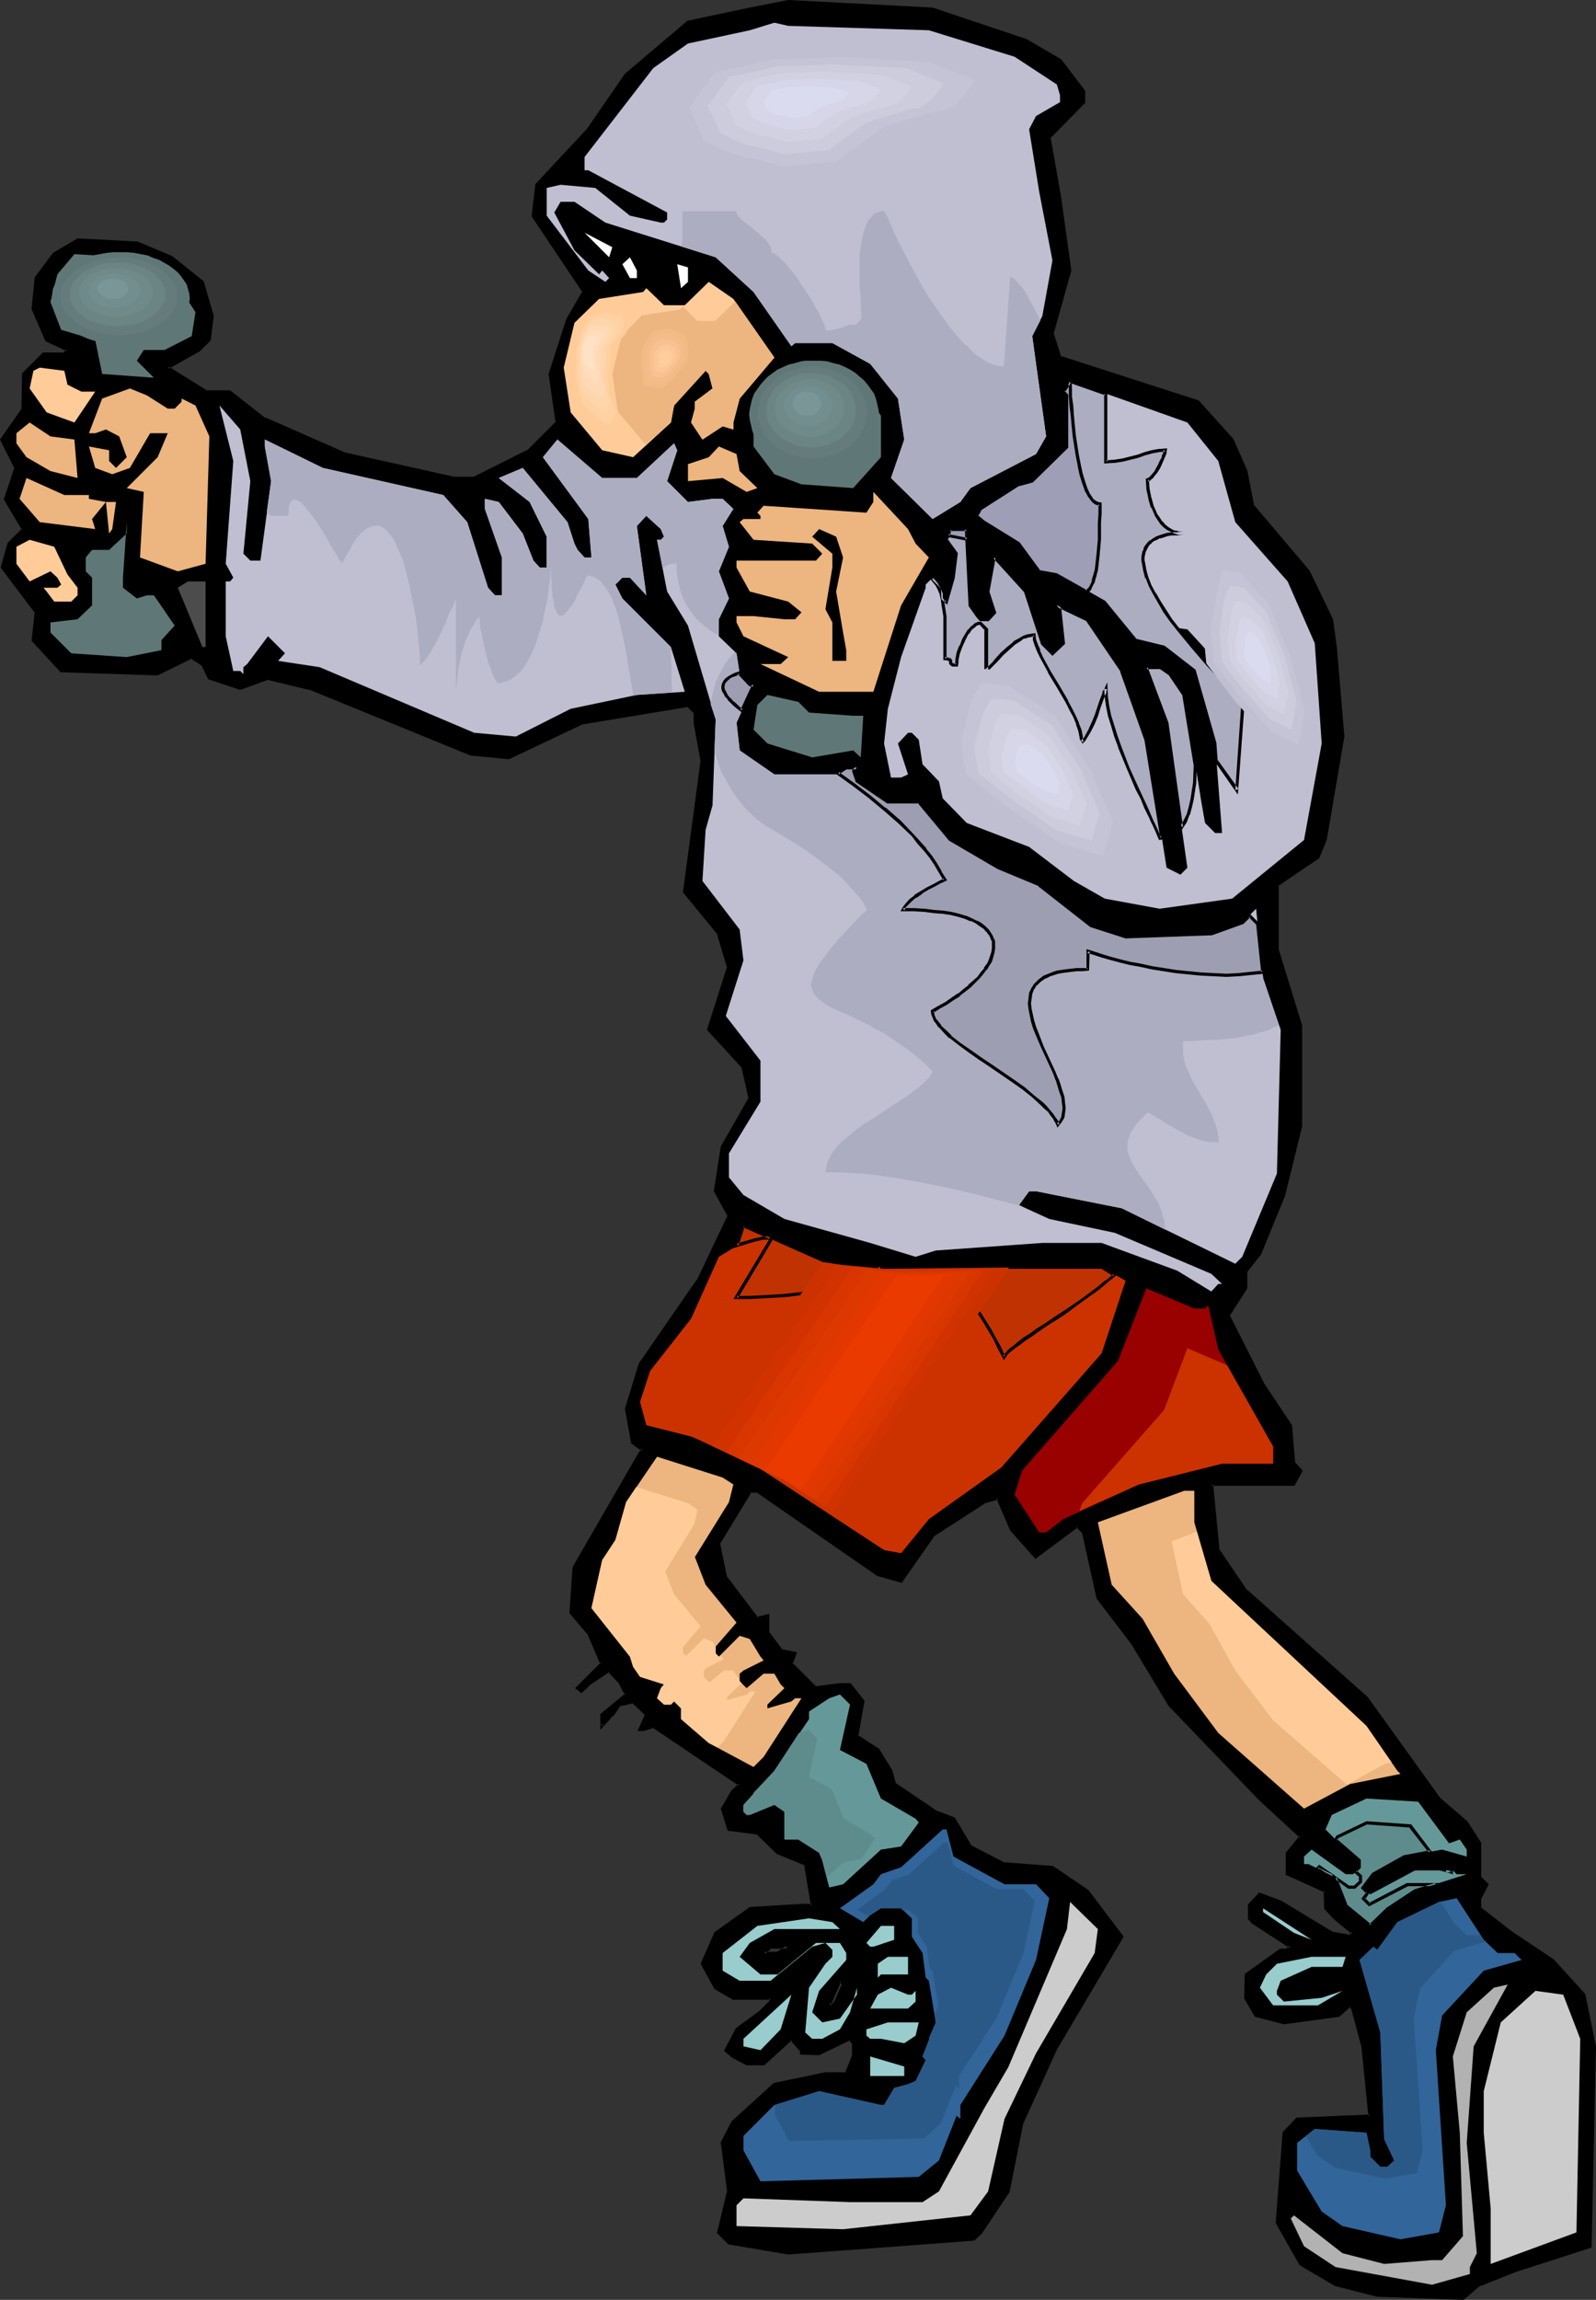 <?xml version="1.0" encoding="UTF-8" standalone="no"?>
<svg
   version="1.0"
   width="108.227mm"
   height="155.925mm"
   id="svg124"
   sodipodi:docname="Jogging 17.wmf"
   xmlns:inkscape="http://www.inkscape.org/namespaces/inkscape"
   xmlns:sodipodi="http://sodipodi.sourceforge.net/DTD/sodipodi-0.dtd"
   xmlns="http://www.w3.org/2000/svg"
   xmlns:svg="http://www.w3.org/2000/svg">
  <rect width="100%" height="100%" fill="#333333" stroke="none"/>
  <sodipodi:namedview
     id="namedview124"
     pagecolor="#ffffff"
     bordercolor="#000000"
     borderopacity="0.25"
     inkscape:showpageshadow="2"
     inkscape:pageopacity="0.0"
     inkscape:pagecheckerboard="0"
     inkscape:deskcolor="#d1d1d1"
     inkscape:document-units="mm" />
  <defs
     id="defs1">
    <pattern
       id="WMFhbasepattern"
       patternUnits="userSpaceOnUse"
       width="6"
       height="6"
       x="0"
       y="0" />
  </defs>
  <path
     style="fill:#000000;fill-opacity:1;fill-rule:evenodd;stroke:none"
     d="m 214.301,512.89 1.778,-4.363 -0.808,-0.97 -2.747,6.302 h 0.808 z m 48.646,-502.548 8.727,5.171 6.141,7.918 v 2.747 l -8.889,8.888 2.747,15.836 2.586,18.421 -4.525,15.998 1.939,6.302 35.394,11.311 8.727,9.695 3.556,8.08 1.778,8.888 14.222,16.805 5.98,12.281 0.97,7.11 1.778,22.946 -4.364,26.501 -1.939,4.363 -10.505,7.11 v 16.805 l 6.141,19.391 v 25.693 l -4.364,17.613 -6.141,15.028 -3.556,4.363 v 4.525 l -4.525,6.948 8.889,17.613 7.111,10.503 0.808,9.857 1.778,1.778 -1.778,3.555 h -21.171 l 1.778,16.805 7.111,10.503 30.868,27.47 18.586,25.693 7.111,6.14 3.394,5.332 v 8.726 l 1.939,1.778 -1.939,3.555 v 2.585 l 8.081,6.302 10.505,6.948 8.081,8.888 2.586,13.25 -0.97,51.224 -19.394,6.14 -8.889,3.717 -4.364,3.393 -21.98,-0.808 -10.667,-2.585 -8.889,-5.333 -6.141,-10.665 1.778,-22.946 3.394,-3.555 18.747,-0.808 -1.778,-17.775 -2.586,-9.695 -0.808,-0.808 -2.909,2.585 -14.06,1.778 -7.111,-1.778 -2.586,-4.525 v -5.979 l 8.889,-6.302 h 1.778 l 0.808,-0.808 -9.697,-6.302 -0.808,-0.97 v -3.393 l 2.586,-2.747 5.333,1.939 13.091,7.918 4.687,0.97 0.808,-0.97 -4.525,-3.717 -2.586,-2.585 v -4.525 l -9.697,-4.201 v -5.494 l 3.394,-4.201 -10.505,-9.695 -23.111,-24.077 -9.535,-15.836 -8.889,-11.473 -3.556,-16.805 -1.778,-1.778 -10.505,8.08 -6.303,-7.11 -3.394,-8.08 -3.556,1.131 -13.252,8.564 -8.081,11.635 -5.98,-1.616 -30.868,-21.492 h -1.939 l -7.919,13.412 1.778,8.888 8.081,10.503 2.586,-0.808 v 4.363 l 3.394,4.525 3.717,0.808 -0.97,2.585 6.303,6.302 6.141,-0.97 h 2.586 l 3.394,4.363 -1.616,8.888 5.333,3.555 3.394,5.333 0.808,3.393 10.667,7.11 4.525,1.778 4.364,7.11 8.727,4.525 12.283,0.808 8.889,5.979 8.889,11.796 -16.646,28.117 -8.889,19.391 -3.556,17.775 -7.111,10.503 -1.778,1.778 -25.697,1.778 -21.818,1.778 -15.192,-2.585 -2.586,-2.747 2.586,-10.503 -1.616,-12.443 2.747,-5.333 10.505,-9.695 13.091,-2.747 h 5.333 l 1.778,-4.363 v -3.393 l -0.808,-1.131 -7.919,3.717 h -4.525 v -0.808 l -2.586,-2.909 -7.111,6.302 h -4.364 l -3.394,-1.778 -1.939,-1.616 2.747,-5.333 6.141,-4.363 2.586,-2.747 v -0.97 h -9.535 l -4.525,-2.585 -3.394,-6.14 3.394,-7.918 8.727,-6.302 13.252,-0.808 h 2.747 l -1.778,-10.503 -7.111,-2.909 -5.172,-5.171 -7.273,-0.808 -1.616,-5.333 2.747,-4.363 1.616,-1.939 -22.141,-14.866 -2.586,0.808 h -0.808 l 1.616,-3.717 -3.394,-3.393 -3.556,0.808 -1.778,2.585 -2.586,2.909 v -2.909 l 6.141,-5.171 -1.778,-3.393 -2.586,-2.747 -5.333,3.555 -1.778,1.778 -0.97,-0.808 6.303,-6.302 -3.556,-7.918 -4.525,-5.171 0.97,-11.635 16.808,-29.248 0.808,-0.808 -2.586,-1.778 -1.778,-8.726 3.556,-11.473 14.869,-21.33 7.919,-16.644 -3.394,-6.302 1.778,-11.311 6.949,-12.443 -1.616,-8.08 -8.889,-9.534 5.172,-15.998 -2.586,-8.726 -8.727,-10.665 4.525,-33.611 -1.939,-9.695 v -2.585 l -1.778,-1.939 -27.313,4.525 -18.586,8.888 -9.697,-0.97 -41.535,-16.805 -10.505,-2.585 -7.111,2.585 -7.919,-2.585 -1.778,-3.555 -2.747,-1.778 -8.727,4.363 -24.727,-0.808 -7.111,-7.918 0.808,-7.11 -8.889,-11.473 1.778,-6.14 3.717,-3.717 -4.525,-7.756 2.747,-7.918 -3.717,-7.272 5.495,-7.918 v -8.888 l 5.172,-5.171 h 5.333 l 0.808,-0.97 -5.333,-2.585 -3.394,-8.08 0.808,-7.756 4.525,-6.14 5.98,-3.717 15.192,0.808 8.889,3.717 7.919,6.302 2.586,8.726 -0.808,6.14 -2.747,2.585 -7.919,4.525 9.697,6.14 h 6.303 l 8.889,6.948 20.202,9.049 28.282,6.14 h 5.172 l 14.222,-7.11 7.111,-7.11 -1.939,-12.443 4.525,-13.897 4.364,-7.11 -13.091,-19.553 0.808,-7.918 13.252,-14.22 9.697,-14.058 15.838,-13.25 15.838,-3.555 9.858,-1.778 37.01,1.778 z m -63.676,490.106 2.747,-1.616 h -4.525 l -1.778,1.616 z"
     id="path1" />
  <path
     style="fill:#000000;fill-opacity:1;fill-rule:evenodd;stroke:none"
     d="m 214.624,513.052 1.939,-4.525 -1.293,-1.616 -3.394,7.272 h 1.778 l 0.97,-1.131 -0.646,-0.485 -0.808,1.131 0.162,-0.323 h -0.808 l 0.323,0.646 2.747,-6.302 -0.485,0.162 0.808,0.97 -0.162,-0.485 -1.778,4.201 v 0 z"
     id="path2" />
  <path
     style="fill:#000000;fill-opacity:1;fill-rule:evenodd;stroke:none"
     d="m 262.785,10.665 h -0.162 l 8.727,5.171 v 0 l 6.141,7.918 -0.162,-0.323 v 2.747 l 0.162,-0.323 -9.05,9.049 2.747,15.998 2.586,18.421 v -0.162 l -4.525,16.159 2.101,6.625 35.555,11.473 -0.162,-0.162 8.727,9.695 -0.162,-0.162 3.717,8.08 -0.162,-0.162 1.778,9.049 14.384,16.967 -0.162,-0.162 6.141,12.281 h -0.162 l 0.97,6.948 1.939,22.946 v -0.162 l -4.525,26.501 0.162,-0.162 -1.939,4.525 0.162,-0.162 -10.667,7.272 v 16.967 l 5.98,19.391 v 0 25.693 -0.162 l -4.364,17.613 h 0.162 l -6.141,15.028 v -0.162 l -3.717,4.525 v 4.686 l 0.162,-0.323 -4.687,7.272 9.05,17.775 v 0.162 l 7.111,10.503 -0.162,-0.162 0.97,9.857 1.778,1.939 v -0.485 l -1.778,3.555 0.323,-0.323 h -21.495 l 1.616,17.452 7.273,10.665 30.868,27.47 v -0.162 l 18.586,25.855 7.111,5.979 v 0 l 3.394,5.333 -0.162,-0.162 0.162,8.888 1.939,1.939 -0.162,-0.485 -1.939,3.717 0.162,2.747 8.081,6.464 10.505,7.11 v -0.162 l 8.081,8.888 -0.162,-0.162 2.747,13.25 v -0.162 l -1.131,51.224 0.323,-0.323 -19.394,6.14 v 0 l -9.05,3.555 -4.202,3.717 0.162,-0.162 -21.98,-0.808 h 0.162 L 342.299,584.96 h 0.162 l -8.889,-5.171 0.162,0.162 -6.141,-10.665 0.162,0.323 1.616,-23.108 v 0.162 l 3.394,-3.393 -0.323,0.162 19.232,-0.808 -1.939,-18.26 v -0.162 l -2.586,-9.695 -1.131,-1.131 -3.232,2.747 h 0.323 l -14.06,1.778 h 0.162 l -7.111,-1.778 0.162,0.162 -2.586,-4.525 v 0.162 -5.979 l -0.162,0.323 8.889,-6.302 -0.162,0.162 1.939,-0.162 1.293,-1.131 -10.182,-6.625 v 0 l -0.808,-0.808 0.162,0.162 v -3.393 l -0.162,0.323 2.586,-2.747 -0.323,0.162 5.333,1.778 h -0.162 l 13.252,8.08 5.01,0.97 1.131,-1.454 -4.848,-3.878 v 0 l -2.424,-2.585 v 0.162 -4.686 l -9.858,-4.363 0.162,0.323 v -5.494 l -0.162,0.323 3.717,-4.525 -10.828,-10.019 -22.949,-23.915 h 0.162 l -9.697,-15.836 -8.889,-11.473 v 0.162 l -3.556,-16.967 -2.101,-2.101 -10.828,8.241 h 0.646 l -6.303,-7.11 v 0.162 l -3.556,-8.403 -3.879,1.293 -13.414,8.564 -8.081,11.796 0.485,-0.162 -6.141,-1.778 0.162,0.162 -31.03,-21.492 h -2.101 l -8.242,13.735 1.939,9.049 8.242,10.827 2.909,-0.97 -0.485,-0.323 v 4.525 l 3.556,4.686 3.717,0.97 -0.323,-0.646 -0.97,2.909 6.626,6.464 6.465,-0.808 h -0.162 2.586 l -0.323,-0.162 3.394,4.201 -0.162,-0.162 -1.616,9.049 5.495,3.717 v -0.162 l 3.394,5.333 h -0.162 l 0.97,3.555 10.828,7.11 4.525,1.939 -0.162,-0.162 4.364,7.11 8.889,4.525 12.444,0.97 -0.323,-0.162 9.05,6.14 -0.162,-0.162 8.889,11.635 v -0.485 l -16.646,28.278 v 0 l -9.05,19.553 -3.556,17.775 0.162,-0.162 -7.111,10.503 v -0.162 l -1.778,1.939 0.323,-0.162 -25.697,1.778 v 0 l -21.98,1.616 h 0.162 l -15.192,-2.585 0.323,0.162 -2.747,-2.747 0.162,0.485 2.586,-10.665 -1.616,-12.604 v 0.323 l 2.747,-5.171 H 188.119 l 10.667,-9.695 -0.323,0.162 13.252,-2.747 h -0.162 5.656 l 1.939,-4.686 v -3.717 l -1.131,-1.454 -8.242,3.878 h 0.162 -4.525 l 0.323,0.323 v -0.97 l -2.909,-3.232 -7.434,6.625 0.323,-0.162 h -4.364 0.162 l -3.394,-1.778 v 0 l -1.778,-1.616 v 0.485 l 2.747,-5.332 v 0.162 l 5.98,-4.363 2.909,-2.909 v -1.454 h -10.02 0.162 l -4.525,-2.585 0.162,0.162 -3.394,-6.14 v 0.323 l 3.394,-7.918 -0.162,0.162 8.889,-6.14 h -0.323 l 13.252,-0.808 h 3.232 l -1.939,-11.311 -7.111,-2.909 v 0 l -5.333,-5.171 -7.434,-0.808 0.323,0.162 -1.616,-5.333 v 0.485 l 2.747,-4.525 -0.162,0.162 2.101,-2.262 -22.788,-15.19 -2.747,0.808 h 0.162 -0.808 l 0.323,0.485 1.778,-3.878 -0.646,0.323 -0.162,-0.485 -1.939,4.363 h 1.455 l 2.747,-0.808 -0.485,-0.162 22.303,15.028 v -0.646 l -1.939,1.778 -2.747,4.686 1.778,5.656 7.434,0.97 -0.162,-0.162 5.333,5.171 7.111,2.909 -0.162,-0.323 1.778,10.665 0.323,-0.485 h -2.747 l -13.252,0.808 -9.05,6.464 -3.556,8.08 3.556,6.464 4.687,2.747 h 9.697 l -0.323,-0.485 v 0.97 l 0.162,-0.323 -2.747,2.747 v 0 l -5.98,4.363 -3.071,5.817 2.101,1.778 3.717,1.939 h 4.525 l 7.111,-6.464 h -0.485 l 2.586,2.909 -0.162,-0.323 0.162,1.131 4.848,0.162 8.081,-3.878 h -0.485 l 0.97,1.131 -0.162,-0.323 v 3.393 -0.162 l -1.778,4.363 0.323,-0.162 h -5.333 l -13.252,2.747 -10.828,9.857 -2.747,5.332 1.616,12.604 v -0.162 l -2.586,10.827 2.909,2.909 15.353,2.585 21.98,-1.616 h -0.162 l 25.858,-1.939 1.939,-1.778 7.111,-10.665 3.556,-17.775 v 0.162 l 8.889,-19.553 v 0.162 l 16.808,-28.44 -9.05,-11.958 -9.05,-6.14 -12.444,-0.97 0.162,0.162 -8.727,-4.525 0.162,0.162 -4.364,-7.272 -4.687,-1.778 v 0 l -10.505,-7.11 0.162,0.323 -0.97,-3.555 -3.394,-5.494 -5.495,-3.555 0.162,0.485 1.616,-9.211 -3.556,-4.525 h -2.747 v 0 l -6.303,0.808 0.323,0.162 -6.303,-6.302 0.162,0.485 1.131,-3.07 -4.04,-0.808 0.323,0.162 -3.394,-4.525 v 0.162 -4.848 l -3.232,0.808 0.485,0.323 -8.081,-10.665 v 0.162 l -1.778,-8.726 v 0.162 l 8.081,-13.25 -0.485,0.162 h 1.939 l -0.323,-0.162 31.03,21.492 6.303,1.778 8.242,-11.796 h -0.162 l 13.252,-8.564 h -0.162 l 3.556,-0.97 -0.485,-0.323 3.556,8.241 6.465,7.272 10.828,-8.08 -0.485,-0.162 1.778,1.778 -0.162,-0.162 3.717,16.805 8.889,11.635 9.535,15.836 23.111,24.077 10.505,9.695 v -0.485 l -3.556,4.363 v 5.656 l 10.02,4.525 -0.323,-0.485 0.162,4.686 2.586,2.747 v 0 l 4.525,3.717 v -0.646 l -0.808,0.97 0.323,-0.162 -4.687,-0.808 h 0.162 l -13.091,-7.918 -5.657,-2.101 -2.909,3.07 v 3.717 l 0.97,1.131 9.697,6.302 v -0.646 l -0.808,0.808 h 0.323 -1.939 l -9.05,6.464 -0.162,6.302 2.747,4.686 7.434,1.939 14.222,-1.939 2.909,-2.585 h -0.485 l 0.808,0.808 -0.162,-0.162 2.586,9.695 v 0 l 1.778,17.613 0.485,-0.323 -18.909,0.808 -3.556,3.717 -1.778,23.269 6.141,10.827 9.05,5.333 10.828,2.747 22.141,0.808 4.364,-3.717 v 0.162 l 8.889,-3.555 v 0 l 19.555,-6.302 1.131,-51.548 -2.747,-13.412 -8.081,-8.888 -10.667,-7.11 -8.081,-6.302 0.162,0.323 v -2.585 0.162 l 1.939,-3.717 -1.939,-1.939 v 0.162 -8.888 l -3.556,-5.494 -7.111,-6.14 0.162,0.162 -18.586,-25.855 -30.868,-27.47 v 0.162 l -7.111,-10.503 v 0.162 l -1.616,-16.805 -0.485,0.323 h 21.333 l 2.101,-3.878 -1.939,-2.101 v 0.162 l -0.808,-9.695 -7.111,-10.665 v 0 l -8.889,-17.613 v 0.323 l 4.525,-7.11 v -4.525 0.323 l 3.556,-4.525 6.141,-15.028 v 0 l 4.364,-17.775 v -25.855 l -5.98,-19.391 v 0.162 -16.805 l -0.162,0.323 10.505,-7.11 1.939,-4.686 4.525,-26.501 -1.939,-22.946 -0.97,-7.11 -5.98,-12.443 -14.384,-16.967 0.162,0.323 -1.778,-9.049 -3.556,-8.08 -8.889,-9.857 -35.555,-11.473 0.323,0.323 -1.939,-6.14 v 0.162 l 4.525,-16.159 -2.586,-18.583 -2.747,-15.674 v 0.323 l 8.889,-9.049 v -3.07 l -6.141,-8.08 -8.889,-5.171 z"
     id="path3" />
  <path
     style="fill:#000000;fill-opacity:1;fill-rule:evenodd;stroke:none"
     d="m 166.139,439.366 -3.879,-3.878 -3.879,0.97 -1.939,2.747 h 0.162 l -2.586,2.747 0.646,0.323 v -2.909 l -0.162,0.323 6.465,-5.333 -1.939,-3.878 -2.909,-2.909 -5.495,3.717 -1.939,1.778 h 0.485 l -0.808,-0.808 v 0.646 l 6.303,-6.464 -3.556,-8.241 -4.525,-5.333 0.162,0.323 0.808,-11.473 v 0 l 16.808,-29.248 -0.162,0.162 1.131,-1.131 -2.909,-2.101 0.162,0.323 -1.616,-8.726 v 0.162 l 3.394,-11.635 v 0.162 l 15.03,-21.33 7.757,-16.805 -3.394,-6.464 v 0.162 l 1.778,-11.311 v 0.162 l 7.111,-12.604 -1.778,-8.241 -9.05,-9.695 0.162,0.323 5.172,-15.998 -2.586,-8.888 -8.889,-10.665 0.162,0.323 4.525,-33.773 -1.778,-9.695 v 0 -2.747 l -2.263,-2.101 -27.474,4.525 -18.586,8.888 h 0.162 l -9.697,-0.97 h 0.162 L 79.514,175.973 h -0.162 l -10.667,-2.585 -7.273,2.585 h 0.323 l -7.919,-2.585 0.162,0.162 -1.939,-3.717 -2.909,-1.778 -8.889,4.363 0.162,-0.162 -24.727,-0.808 0.323,0.162 -7.111,-7.756 v 0.323 l 0.808,-7.272 -8.889,-11.635 0.162,0.323 1.616,-6.14 v 0.162 l 3.879,-3.878 -4.687,-8.08 v 0.323 l 2.747,-8.08 -3.717,-7.433 v 0.485 l 5.495,-8.08 v -9.049 0.323 l 5.172,-5.171 -0.323,0.162 5.495,-0.162 1.293,-1.454 -5.818,-2.747 0.162,0.162 -3.394,-8.08 v 0.323 l 0.808,-7.918 v 0.162 l 4.525,-6.14 -0.162,0.162 6.141,-3.555 h -0.323 l 15.192,0.808 h -0.162 l 8.889,3.555 h -0.162 l 7.919,6.302 -0.162,-0.162 2.586,8.726 V 80.957 l -0.808,6.14 0.162,-0.323 -2.586,2.585 v 0 l -8.566,4.848 10.343,6.625 h 6.465 l -0.323,-0.162 8.889,7.11 20.363,8.888 28.282,6.302 h 5.495 l 14.222,-7.272 7.273,-7.433 -1.778,-12.443 v 0.162 l 4.364,-13.897 v 0 l 4.364,-7.272 -13.091,-19.714 v 0.162 l 0.808,-7.918 -0.162,0.323 13.414,-14.22 v 0 l 9.697,-14.058 v 0 l 15.677,-13.412 -0.162,0.162 16,-3.393 9.697,-1.939 v 0 l 37.01,1.939 h -0.162 l 23.919,7.918 0.323,-0.646 L 239.027,1.939 202.018,0 192.159,1.939 176.16,5.333 160.16,18.906 150.463,32.965 v 0 l -13.252,14.22 -0.97,8.241 13.091,19.553 v -0.485 l -4.202,7.272 -4.525,14.058 1.778,12.443 0.162,-0.323 -7.111,7.11 h 0.162 l -14.222,7.11 h 0.162 -5.172 v 0 l -28.282,-6.302 h 0.162 l -20.202,-8.888 v 0.162 l -9.05,-7.11 h -6.303 0.323 l -9.858,-6.14 v 0.646 l 8.081,-4.525 2.747,-2.747 0.808,-6.302 -2.586,-8.888 -8.081,-6.464 -8.889,-3.717 -15.353,-0.808 -6.303,3.717 -4.687,6.302 -0.808,8.08 3.556,8.241 5.495,2.585 -0.162,-0.485 -0.808,0.97 0.323,-0.162 H 10.99 L 5.656,95.662 5.495,104.711 5.656,104.549 0,112.629 3.717,120.062 v -0.323 l -2.747,8.241 4.687,7.918 v -0.485 l -3.717,3.717 -1.778,6.302 8.889,11.796 -0.162,-0.323 -0.808,7.272 7.434,8.08 24.889,0.808 8.889,-4.363 h -0.485 l 2.747,1.778 v -0.162 l 1.778,3.717 8.242,2.747 7.111,-2.585 h -0.162 l 10.667,2.585 -0.162,-0.162 41.535,16.967 9.858,0.97 18.747,-8.888 h -0.162 l 27.313,-4.525 -0.323,-0.162 1.939,1.939 -0.162,-0.323 v 2.747 l 1.778,9.695 v -0.162 l -4.525,33.773 8.889,10.827 -0.162,-0.162 2.586,8.726 v -0.323 l -5.172,16.159 9.05,9.857 -0.162,-0.162 1.778,7.918 v -0.162 l -7.111,12.443 -1.778,11.473 3.556,6.464 v -0.323 l -7.919,16.644 v -0.162 l -14.869,21.492 -3.556,11.635 1.616,8.888 2.747,1.939 v -0.646 l -0.808,0.97 -16.969,29.41 -0.808,11.796 4.525,5.332 v -0.162 l 3.394,7.918 0.162,-0.485 -6.626,6.625 1.616,1.293 2.101,-1.939 h -0.162 l 5.333,-3.555 h -0.485 l 2.586,2.747 v -0.162 l 1.778,3.393 0.162,-0.485 -6.465,5.333 v 4.04 l 3.232,-3.555 h 0.162 l 1.778,-2.585 -0.323,0.162 3.556,-0.808 -0.323,-0.162 3.556,3.393 z"
     id="path4" />
  <path
     style="fill:#000000;fill-opacity:1;fill-rule:evenodd;stroke:none"
     d="m 199.432,500.932 3.879,-2.424 h -5.818 l -2.909,2.424 h 4.848 l -0.162,-0.808 h -3.556 l 0.323,0.646 1.778,-1.616 -0.323,0.162 h 4.525 l -0.323,-0.808 -2.586,1.616 h 0.162 z"
     id="path5" />
  <path
     style="fill:#bfbfd1;fill-opacity:1;fill-rule:evenodd;stroke:none"
     d="m 238.058,7.756 21.98,6.787 10.828,7.11 0.808,2.747 v 1.778 l -6.141,3.555 -1.778,3.393 2.586,15.998 3.394,17.613 -2.586,14.22 -2.586,5.171 0.97,7.11 2.586,18.583 -2.586,4.525 -16.808,8.726 -2.586,3.555 -7.111,4.363 -10.667,-10.503 3.394,-9.857 -1.616,-10.503 -7.111,-8.888 -9.697,-5.333 h -9.535 l -0.97,0.808 -9.697,-13.897 -9.697,-8.888 -28.282,-8.888 -7.919,-5.333 h -3.556 l -1.616,2.747 5.172,9.695 6.303,6.14 0.808,-0.97 1.778,1.939 -0.97,0.97 -4.364,-2.909 -10.667,-14.058 v -7.11 l 3.556,-0.808 8.889,0.808 8.889,7.11 7.919,1.778 h 0.808 l 0.808,-0.808 V 54.456 L 150.786,43.63 h -0.97 v -3.393 l 17.616,-22.784 8.889,-6.302 15.838,-3.393 6.303,-1.939 3.556,0.808 z"
     id="path6" />
  <path
     style="fill:#ffffff;fill-opacity:1;fill-rule:evenodd;stroke:none"
     d="m 156.119,65.929 -6.303,-6.302 7.111,3.717 z"
     id="path7" />
  <path
     style="fill:#607777;fill-opacity:1;fill-rule:evenodd;stroke:none"
     d="m 41.373,69.323 4.202,3.717 4.525,6.948 -0.97,6.14 -6.949,3.555 h -5.333 l -1.778,2.747 4.364,4.363 -13.252,-0.97 -1.778,-8.726 -8.727,-2.585 -2.747,-7.11 1.778,-7.11 4.364,-5.171 13.414,0.808 z"
     id="path8" />
  <path
     style="fill:#ffffff;fill-opacity:1;fill-rule:evenodd;stroke:none"
     d="m 163.23,71.262 h -1.778 l -1.939,-3.555 1.939,-1.778 1.778,3.393 z"
     id="path9" />
  <path
     style="fill:#ffffff;fill-opacity:1;fill-rule:evenodd;stroke:none"
     d="m 176.321,72.231 -1.778,1.616 -0.97,-6.14 2.747,0.808 z"
     id="path10" />
  <path
     style="fill:#ffcc99;fill-opacity:1;fill-rule:evenodd;stroke:none"
     d="m 198.462,91.622 -8.889,10.503 -1.616,6.14 v 1.778 l -2.747,-0.808 -5.172,3.393 -2.909,-4.363 0.97,-3.555 v -1.778 l 4.525,-3.393 -0.97,-3.717 -0.808,-0.808 -8.081,8.888 -0.808,4.363 -9.697,8.888 -7.919,-1.778 -8.081,-9.695 -1.778,-11.473 2.747,-11.473 6.303,-6.14 11.313,-1.778 0.808,-0.97 4.525,4.363 h 5.333 l 6.141,-5.979 6.303,4.363 z"
     id="path11" />
  <path
     style="fill:#607777;fill-opacity:1;fill-rule:evenodd;stroke:none"
     d="m 225.775,106.489 v 10.665 l -7.111,7.918 -13.252,-0.97 -6.949,-2.585 -5.333,-7.11 v -10.503 l 2.586,-4.363 5.333,-5.333 5.333,-1.778 12.283,4.363 z"
     id="path12" />
  <path
     style="fill:#ffcc99;fill-opacity:1;fill-rule:evenodd;stroke:none"
     d="m 17.293,98.571 3.556,1.777 h 3.556 l -5.333,7.918 -7.111,-2.585 -4.364,-6.14 0.97,-4.525 1.616,-0.808 6.303,0.808 z"
     id="path13" />
  <path
     style="fill:#bfbfd1;fill-opacity:1;fill-rule:evenodd;stroke:none"
     d="m 312.239,118.123 4.364,15.674 13.414,15.19 6.949,15.836 1.778,25.693 -4.525,24.723 -18.424,15.028 -18.586,2.585 -14.06,-2.585 -7.919,-4.525 -11.475,-8.726 -16,-6.14 -6.141,-6.302 -0.97,-4.363 -4.202,-4.363 -0.97,-6.302 -1.778,-1.778 h -0.97 l -2.586,2.747 2.586,7.918 -1.778,0.808 h -2.586 l -1.778,-8.726 0.97,-8.888 3.394,-13.25 6.303,-17.775 v -0.808 l 1.778,-1.778 2.586,2.585 v 2.747 l 0.97,0.808 1.778,-6.14 0.808,-6.14 -2.586,-3.555 0.808,-2.747 h 4.364 l 0.97,19.553 1.616,2.747 0.97,0.808 h 1.939 l 1.616,-1.778 -1.616,-5.332 1.616,-8.726 8.081,8.726 4.202,13.25 2.586,2.585 2.747,-2.585 -0.808,-8.726 -0.808,-0.97 7.757,3.555 8.889,13.25 6.303,17.613 5.172,32.803 3.556,1.778 1.778,-1.778 -5.333,-37.166 -5.172,-14.22 h 3.394 l 2.586,1.778 3.717,5.333 4.364,27.309 0.97,5.494 2.586,2.585 h 1.778 l -1.778,-22.946 -5.333,-18.583 -7.919,-6.14 -7.111,-1.778 -7.919,-9.857 -12.283,-6.948 -4.525,-0.808 -5.172,-7.11 -8.889,-5.494 -1.939,-1.616 0.97,-1.778 9.858,-6.302 3.394,-0.808 8.889,-8.888 v -13.089 l -0.97,-0.97 1.778,-2.747 30.06,10.665 z"
     id="path14" />
  <path
     style="fill:#edb57f;fill-opacity:1;fill-rule:evenodd;stroke:none"
     d="m 42.989,104.711 h 1.778 l 1.778,-1.778 v -0.808 l 3.556,1.778 3.556,7.918 -0.97,32.641 -7.111,1.939 -9.697,-3.555 0.97,-16.805 -4.364,-0.97 7.919,-7.918 2.586,-6.14 h -4.525 l -5.172,8.888 -4.525,1.616 -4.364,-1.616 -1.616,-5.494 5.172,0.97 v 2.747 l 1.778,1.778 2.747,-2.747 -1.939,-5.333 -3.394,-1.778 -2.747,0.97 h -1.616 l 3.394,-8.888 7.111,-2.585 4.364,1.778 z"
     id="path15" />
  <path
     style="fill:#bfbfd1;fill-opacity:1;fill-rule:evenodd;stroke:none"
     d="m 64.161,123.294 -1.778,18.583 1.778,1.778 h 2.586 l 2.747,-20.36 -1.616,-8.888 v -1.778 l 14.869,7.272 30.868,6.948 6.141,6.948 5.333,16.805 1.778,1.939 h 1.778 v -9.695 l -4.364,-12.443 v -2.585 l 3.556,0.808 6.141,8.08 2.747,6.948 1.616,1.778 h 1.778 v -7.918 l -4.364,-8.888 -7.919,-6.14 6.141,-2.585 11.475,13.897 1.778,5.494 0.808,1.616 1.778,1.939 h 1.778 l -0.808,-9.857 -11.636,-15.836 3.717,-4.525 11.475,9.857 h 8.889 l 9.535,-8.888 0.808,1.778 -2.586,7.918 5.333,5.333 6.303,-0.808 h 2.586 l 2.747,2.585 -2.747,4.363 1.616,5.333 -2.586,6.302 2.586,6.948 -2.586,5.332 v 4.363 l 4.525,4.363 0.808,5.333 2.586,2.747 h 0.97 l -4.364,9.695 0.808,7.11 8.889,6.14 h 15.838 l 2.586,-1.778 h 2.747 l -0.97,0.97 0.97,2.585 7.919,5.171 h 7.919 l 7.919,9.857 12.444,7.11 10.505,4.363 13.414,10.503 8.727,2.747 21.98,-0.808 7.919,-2.747 3.556,-3.555 1.778,17.775 4.525,13.25 -0.97,36.843 -8.889,21.33 -1.778,1.778 -29.091,-14.22 -21.98,-4.363 h -1.778 l -2.586,3.555 7.757,3.555 16.808,3.555 24.727,10.503 2.747,2.585 h -0.97 l -1.778,1.939 -8.727,-5.333 -19.394,-7.11 h -15.192 l -27.313,1.939 -5.172,1.616 -11.636,-3.555 -21.98,-6.14 -10.505,-6.14 -3.717,-4.525 v -6.14 l 8.081,-13.25 v -10.503 l -8.889,-11.473 4.525,-14.22 -0.97,-7.918 -9.535,-12.443 0.808,-13.089 1.778,-6.302 0.808,-21.976 -7.111,-24.077 -5.333,-8.726 -2.586,-13.25 h 0.97 l 0.808,-0.808 -0.808,-1.939 -3.717,-3.393 -2.424,2.585 2.424,17.775 -4.202,-4.525 h -1.939 l -1.778,1.778 1.778,3.555 12.444,12.443 3.556,11.473 -12.283,0.808 -16.97,3.555 -14.06,7.11 -10.667,-0.97 -39.595,-16.805 -10.667,-1.616 1.778,-1.939 -4.364,-4.363 -5.333,7.11 -0.97,0.808 v 1.778 l -0.808,-0.808 h -1.778 l -1.939,-8.888 v -14.058 h 1.131 l 0.808,-0.97 -1.939,-3.555 1.939,-26.339 -3.556,-14.22 5.333,6.14 z"
     id="path16" />
  <path
     style="fill:#edb57f;fill-opacity:1;fill-rule:evenodd;stroke:none"
     d="m 19.07,112.629 0.808,9.857 -6.949,-1.778 -6.141,-3.555 -2.586,-3.555 v -2.585 l 3.394,-2.747 5.333,3.555 z"
     id="path17" />
  <path
     style="fill:#edb57f;fill-opacity:1;fill-rule:evenodd;stroke:none"
     d="m 189.574,120.709 4.525,4.363 -2.747,0.97 -6.141,-3.555 -8.889,0.808 v -4.363 l 5.333,-1.778 2.586,-2.747 4.525,1.939 z"
     id="path18" />
  <path
     style="fill:#edb57f;fill-opacity:1;fill-rule:evenodd;stroke:none"
     d="m 22.788,126.849 v 0.97 l 4.364,0.808 h 2.586 l -0.97,6.948 -0.808,1.131 -0.808,-8.08 -3.556,4.363 0.808,2.585 -14.222,-1.778 -5.172,-5.979 1.778,-5.333 9.697,4.363 z"
     id="path19" />
  <path
     style="fill:#edb57f;fill-opacity:1;fill-rule:evenodd;stroke:none"
     d="m 234.664,139.292 3.394,3.555 -7.111,12.281 -7.111,22.138 h -13.899 l -15.03,-7.11 h 5.172 l 1.939,-1.778 -11.475,-5.333 -1.778,-3.555 v -1.616 h 4.364 l 7.919,0.808 h 2.747 l 1.616,-1.778 -3.394,-2.747 -9.858,-2.585 -3.394,-6.14 v -1.778 h 20.363 l 1.616,-1.778 -2.586,-2.585 -15.03,-0.97 -3.556,-4.525 0.97,-0.808 h 4.364 v -0.808 l -0.808,-0.808 1.616,-1.778 26.343,1.778 1.778,-2.747 v -2.585 l 8.889,9.534 z"
     id="path20" />
  <path
     style="fill:#000000;fill-opacity:1;fill-rule:evenodd;stroke:none"
     d="m 295.431,131.374 -6.949,0.808 -8.727,6.14 -6.303,8.08 -0.97,-0.97 2.747,-5.332 12.283,-10.503 1.778,-0.97 6.141,0.97 z"
     id="path21" />
  <path
     style="fill:#607777;fill-opacity:1;fill-rule:evenodd;stroke:none"
     d="m 31.515,150.603 3.556,2.747 2.586,-0.808 h 1.778 l 5.333,7.756 -3.394,3.717 v 2.585 l -8.889,1.778 -14.222,-0.97 -5.333,-5.332 v -2.585 l 6.949,-0.808 3.717,-3.555 v -7.11 l -1.616,-1.616 v -3.555 l 1.616,-1.939 h 4.364 l 4.525,-4.201 v -2.909 l -0.97,14.22 z"
     id="path22" />
  <path
     style="fill:#000000;fill-opacity:1;fill-rule:evenodd;stroke:none"
     d="m 216.078,142.847 -1.778,8.726 1.778,10.503 0.808,4.525 v 2.747 h -3.556 v -9.857 l -1.778,-3.393 1.778,-10.665 v -3.555 l -5.172,-4.363 1.778,-1.939 4.364,1.939 z"
     id="path23" />
  <path
     style="fill:#000000;fill-opacity:1;fill-rule:evenodd;stroke:none"
     d="m 291.067,140.1 -8.727,5.332 -0.97,-0.97 8.889,-6.948 2.586,-0.808 h 2.586 z"
     id="path24" />
  <path
     style="fill:#ffcc99;fill-opacity:1;fill-rule:evenodd;stroke:none"
     d="m 17.293,147.21 2.586,3.393 v 1.939 l -1.616,1.616 h -4.364 l -1.939,-2.585 -0.808,-0.97 h 3.556 l 0.97,-0.808 -0.97,-1.778 -1.778,-1.616 -5.333,2.585 -3.394,-4.525 v -4.363 l 3.394,-1.778 6.303,1.778 z"
     id="path25" />
  <path
     style="fill:#4c4c4c;fill-opacity:1;fill-rule:evenodd;stroke:none"
     d="m 52.686,165.792 h -0.808 l -6.303,-15.19 2.586,-1.616 h 4.525 z"
     id="path26" />
  <path
     style="fill:#000000;fill-opacity:1;fill-rule:evenodd;stroke:none"
     d="m 313.208,170.963 0.808,2.747 -1.778,1.778 -7.919,-10.665 -3.394,-1.778 h -6.303 l 2.586,-2.747 7.111,0.97 z"
     id="path27" />
  <path
     style="fill:#607777;fill-opacity:1;fill-rule:evenodd;stroke:none"
     d="m 207.351,182.598 11.313,0.808 h 2.586 l -0.646,10.665 -1.939,-1.778 -10.505,1.778 -11.475,-3.555 -3.556,-3.555 0.97,-6.302 2.586,-2.585 7.919,1.778 z"
     id="path28" />
  <path
     style="fill:#cc3200;fill-opacity:1;fill-rule:evenodd;stroke:none"
     d="m 222.058,324.637 h 3.717 l -0.808,0.97 2.586,2.585 28.282,-3.555 h 26.505 l 6.141,3.555 -6.141,18.583 -25.697,29.248 -18.586,13.25 -7.111,8.726 -4.364,-0.808 -35.232,-23.108 -14.222,-5.979 -11.475,-2.909 -1.616,-5.979 2.586,-7.918 10.505,-13.412 7.111,-15.836 4.525,-2.747 1.778,-5.171 20.202,8.888 z"
     id="path29" />
  <path
     style="fill:#990000;fill-opacity:1;fill-rule:evenodd;stroke:none"
     d="m 308.845,335.302 0.808,-0.808 2.586,11.311 14.06,24.885 v 4.363 h -13.091 l -21.333,5.333 -19.394,8.888 -4.364,3.393 h -1.778 l -6.303,-9.695 1.939,-6.14 24.565,-28.117 7.273,-18.583 12.283,5.171 z"
     id="path30" />
  <path
     style="fill:#edb57f;fill-opacity:1;fill-rule:evenodd;stroke:none"
     d="m 187.957,380.385 -1.131,4.525 -8.727,14.058 2.747,7.11 7.919,9.695 -5.333,6.14 v 1.778 l 0.808,0.808 5.333,-5.332 2.586,0.808 2.747,4.525 0.808,0.97 -5.172,2.585 -0.97,0.808 v 1.939 l 1.778,1.778 4.364,-3.717 h 2.747 l 1.616,2.747 0.97,0.97 -4.364,4.201 v 0.97 l 6.141,-1.778 0.97,-0.808 h 1.616 l -9.697,15.028 -2.586,2.585 -11.475,-6.14 -7.111,-6.14 v -2.747 l -1.778,-1.778 -0.808,0.808 h -1.778 l -1.778,-1.616 0.97,-2.585 0.808,-0.97 -6.141,-1.939 -1.778,-2.585 -0.808,-2.585 -9.858,-12.443 2.747,-12.281 3.394,-5.171 2.747,-9.695 7.919,-11.635 16.808,5.333 z"
     id="path31" />
  <path
     style="fill:#edb57f;fill-opacity:1;fill-rule:evenodd;stroke:none"
     d="m 306.097,390.081 4.364,15.028 39.757,37.166 7.919,11.473 0.808,0.808 -12.929,2.585 -11.798,6.302 -21.98,-19.391 -11.313,-15.19 -8.081,-14.058 -7.919,-8.726 -3.556,-15.998 22.141,-8.08 h 2.586 z"
     id="path32" />
  <path
     style="fill:#659999;fill-opacity:1;fill-rule:evenodd;stroke:none"
     d="m 215.27,448.415 6.788,3.555 3.717,8.888 8.889,5.171 0.808,0.97 -4.525,6.14 -5.172,0.808 -9.697,8.888 -3.556,0.808 -1.778,-6.948 -0.808,-1.939 -5.333,-3.393 h -3.556 v -7.11 l -2.586,-1.778 -6.303,2.585 h -0.808 l -0.808,-0.808 v -1.778 l 7.919,-8.726 8.889,-13.25 v -1.939 l 5.172,-3.393 2.747,-0.97 2.586,2.585 z"
     id="path33" />
  <path
     style="fill:#659999;fill-opacity:1;fill-rule:evenodd;stroke:none"
     d="m 371.39,472.331 2.747,-0.97 1.778,2.585 v 1.778 l -6.303,-1.778 -9.697,1.778 -7.919,4.525 -2.586,3.393 1.778,1.778 11.475,-6.14 h 9.697 l 0.97,0.97 h 2.586 l -13.252,4.201 -7.111,4.525 -4.364,4.525 -6.303,-5.333 -2.586,-7.11 -6.949,-3.393 h -1.131 v -1.939 l 1.939,-1.778 8.727,6.302 h 1.939 l 1.616,-1.778 v -1.778 l -6.141,-5.332 -2.586,-2.585 1.616,-3.717 8.889,-4.201 13.252,0.808 z"
     id="path34" />
  <path
     style="fill:#326599;fill-opacity:1;fill-rule:evenodd;stroke:none"
     d="m 244.361,475.724 13.091,7.11 h 8.081 l 3.394,3.555 -3.394,15.836 -8.081,19.391 -11.313,17.775 v 3.555 l -0.97,-0.808 -4.525,11.473 -5.172,4.201 -40.565,1.131 -4.364,-7.918 v -3.717 l 7.919,-7.918 11.475,-3.555 15.838,3.555 h 0.808 l 2.586,-4.363 3.556,-0.97 1.939,-0.808 2.586,-5.333 -0.808,-0.97 3.394,-8.726 -1.778,-10.665 -0.808,-0.808 -0.808,-6.302 -2.747,-4.201 v -4.686 l -2.747,-2.585 h -5.172 l -2.747,1.778 -1.778,1.778 -5.98,-3.555 8.566,-6.14 1.939,-2.585 5.172,-1.778 10.667,-9.695 h 0.97 z"
     id="path35" />
  <path
     style="fill:#326599;fill-opacity:1;fill-rule:evenodd;stroke:none"
     d="m 383.834,500.448 h 4.364 l 1.778,1.778 -9.697,2.747 -10.667,11.473 -1.616,8.888 2.586,39.751 -1.778,6.948 -9.858,1.778 -14.869,-3.393 -5.333,-3.717 -6.303,-10.503 v -7.11 l 4.525,-3.555 13.252,0.97 0.97,4.525 v 1.616 l 2.586,2.585 h 1.778 l 1.778,-1.616 -2.586,-5.494 -0.97,-27.309 -5.333,-18.583 3.556,-3.393 0.97,0.808 5.172,-7.11 10.667,-5.171 4.525,-0.97 6.949,10.665 z"
     id="path36" />
  <path
     style="fill:#cccccc;fill-opacity:1;fill-rule:evenodd;stroke:none"
     d="m 280.562,500.448 -15.03,25.693 -8.081,16.805 -4.202,18.583 -4.525,6.14 -32.646,3.555 -27.313,-0.808 v -5.332 l 1.778,-1.778 27.313,0.97 h 18.586 l 4.202,-2.747 11.636,-21.33 6.141,-10.503 15.03,-35.388 0.808,-6.948 7.111,6.948 z"
     id="path37" />
  <path
     style="fill:#99cccc;fill-opacity:1;fill-rule:evenodd;stroke:none"
     d="m 331.632,495.277 -7.919,-5.332 v -0.97 l 12.444,8.08 z"
     id="path38" />
  <path
     style="fill:#99cccc;fill-opacity:1;fill-rule:evenodd;stroke:none"
     d="m 215.27,494.307 h -16.808 l -6.303,3.555 -2.586,3.555 5.333,4.525 h 4.364 l 9.858,-8.08 h 6.141 l 1.616,2.585 v 1.778 l -6.949,7.918 -1.778,5.494 2.586,2.585 4.525,-0.97 4.364,-6.14 v -1.778 l -1.778,6.302 -2.586,4.363 -4.525,2.424 h -2.586 l -1.778,-1.616 0.97,-11.473 4.202,-6.14 1.778,-1.778 v -1.778 l -1.778,-1.778 -3.394,0.97 -10.667,8.726 h -7.919 l -4.364,-2.585 v -4.525 l 8.889,-6.948 13.252,-1.939 5.98,0.97 z"
     id="path39" />
  <path
     style="fill:#99cccc;fill-opacity:1;fill-rule:evenodd;stroke:none"
     d="m 229.169,497.054 -5.333,1.778 h -0.808 l -0.97,-0.97 3.717,-4.363 h 3.394 z"
     id="path40" />
  <path
     style="fill:#99cccc;fill-opacity:1;fill-rule:evenodd;stroke:none"
     d="m 232.725,505.942 h -6.949 l -0.808,0.808 v -3.555 l 2.586,-1.778 h 5.172 z"
     id="path41" />
  <path
     style="fill:#99cccc;fill-opacity:1;fill-rule:evenodd;stroke:none"
     d="m 344.077,504.003 h -7.919 l -7.919,3.555 -0.97,2.585 v 0.97 l 1.778,1.778 9.697,-0.97 5.333,-1.778 -6.303,3.717 h -11.475 l -3.394,-4.525 1.616,-3.393 2.747,-2.747 8.889,-1.778 h 8.727 z"
     id="path42" />
  <path
     style="fill:#b2b2b2;fill-opacity:1;fill-rule:evenodd;stroke:none"
     d="m 375.915,549.087 2.586,28.278 -1.778,3.555 v 1.778 l -9.697,2.747 -24.727,-4.525 -8.081,-5.333 -3.394,-7.11 0.808,-0.808 12.444,9.695 10.667,2.747 12.283,-0.97 h 2.586 l 5.333,-6.14 -0.808,-26.501 -1.778,-19.553 3.556,-11.311 6.949,-6.302 3.556,-0.808 -8.727,15.836 z"
     id="path43" />
  <path
     style="fill:#99cccc;fill-opacity:1;fill-rule:evenodd;stroke:none"
     d="m 233.694,511.113 0.97,-0.97 v 2.747 l -1.939,1.778 h -9.697 l 1.939,-3.555 3.394,-1.778 4.364,1.778 z"
     id="path44" />
  <path
     style="fill:#cccccc;fill-opacity:1;fill-rule:evenodd;stroke:none"
     d="m 405.005,522.424 -0.97,49.608 -21.98,8.08 v -14.22 l -1.778,-19.391 v -10.665 l 4.364,-17.613 8.889,-8.08 7.111,0.97 z"
     id="path45" />
  <path
     style="fill:#99cccc;fill-opacity:1;fill-rule:evenodd;stroke:none"
     d="m 194.907,525.333 -4.364,-0.97 v -1.939 l 12.283,-11.311 -2.747,8.888 z"
     id="path46" />
  <path
     style="fill:#99cccc;fill-opacity:1;fill-rule:evenodd;stroke:none"
     d="m 234.664,521.616 -2.909,1.939 -5.98,-1.131 h -2.747 l -0.97,-0.808 v -1.616 l 5.495,-1.778 h 7.919 z"
     id="path47" />
  <path
     style="fill:#99cccc;fill-opacity:1;fill-rule:evenodd;stroke:none"
     d="m 231.755,531.958 h -8.727 v -5.009 l 8.727,2.585 z"
     id="path48" />
  <path
     style="fill:#adadc1;fill-opacity:1;fill-rule:evenodd;stroke:none"
     d="m 68.363,131.212 0.97,0.97 h 4.525 l 0.162,-1.293 v -0.97 l 0.162,-0.646 0.323,-0.646 0.323,-0.323 0.323,-0.323 h 0.323 0.323 l 0.485,0.323 0.485,0.162 0.646,0.485 0.485,0.646 1.131,1.293 1.293,1.616 1.131,1.778 1.293,1.939 1.131,1.939 0.97,1.778 0.485,0.808 0.485,0.808 0.485,0.646 0.323,0.646 0.323,0.485 0.323,0.485 0.323,0.323 0.162,0.162 0.646,-1.293 0.646,-1.131 0.646,-1.131 0.485,-0.97 0.646,-0.97 0.485,-0.808 0.646,-0.646 0.485,-0.646 0.646,-0.485 0.485,-0.485 1.131,-0.646 0.97,-0.323 0.97,-0.162 0.97,0.323 0.808,0.485 0.808,0.646 0.808,0.97 0.808,1.131 0.646,1.293 0.646,1.454 0.646,1.616 0.646,1.616 0.485,1.778 0.97,3.878 0.808,4.04 0.808,3.878 0.485,3.878 0.162,1.778 0.162,1.616 0.162,1.616 0.162,1.454 v 1.293 1.131 l 0.485,-0.485 0.646,-0.646 0.646,-0.808 0.646,-0.97 0.646,-1.131 0.808,-1.293 1.293,-2.585 1.293,-2.747 0.97,-2.585 0.646,-1.131 0.485,-0.97 0.323,-0.97 0.323,-0.646 v 26.016 -1.131 -1.293 l 0.323,-2.909 0.323,-2.909 0.646,-3.07 0.808,-2.909 0.485,-1.454 0.646,-1.293 0.485,-1.293 0.808,-1.131 0.646,-1.131 0.808,-0.97 0.162,0.97 v 1.131 l 0.162,1.131 0.323,1.131 0.485,2.585 0.646,2.747 0.646,2.424 0.485,1.131 0.323,1.131 0.485,0.808 0.323,0.808 0.323,0.485 0.323,0.485 h 0.97 l 0.97,-0.323 0.808,-0.323 0.808,-0.323 0.808,-0.646 0.808,-0.646 0.808,-0.808 0.646,-0.808 0.646,-0.97 0.646,-1.131 1.131,-2.101 0.97,-2.585 0.808,-2.585 0.808,-2.585 0.485,-2.747 0.646,-2.747 0.323,-2.585 0.323,-2.424 0.162,-2.262 0.162,-1.939 v -0.808 -0.808 1.778 1.778 1.454 l 0.162,1.454 v 1.293 l 0.162,1.293 v 0.97 l 0.323,0.97 v 0.97 l 0.162,0.646 0.323,0.646 0.162,0.485 0.162,0.485 0.323,0.323 0.162,0.323 h 0.323 0.323 0.323 l 0.323,-0.162 0.323,-0.323 0.323,-0.323 0.485,-0.485 0.323,-0.485 0.485,-0.646 0.485,-0.646 0.485,-0.808 0.323,-0.808 0.485,-0.97 1.131,-2.101 1.131,-2.424 h 0.808 l 0.646,0.162 0.646,0.323 0.808,0.485 0.646,0.485 0.485,0.808 0.646,0.646 0.485,0.808 1.131,1.939 0.808,2.101 0.808,2.424 0.646,2.585 1.131,5.171 0.485,2.585 0.323,2.424 0.485,2.262 0.323,2.101 0.323,1.939 0.162,0.808 v 0.646 l 0.97,-0.162 9.05,-0.646 -0.162,-3.232 v -3.07 l -0.162,-2.909 v -1.293 -1.131 l -12.444,-12.443 -1.778,-3.555 1.778,-1.778 h 1.939 l 4.202,4.525 -2.424,-17.775 2.424,-2.585 3.717,3.393 0.808,1.939 -0.808,0.808 h -0.97 l 1.455,7.272 0.808,-0.485 0.808,-0.485 0.808,-0.162 1.131,-0.162 v 1.616 l 0.162,1.616 0.323,1.616 0.323,1.454 0.323,1.293 0.485,1.293 0.646,1.293 0.646,1.131 0.808,1.131 0.808,1.131 0.808,0.97 0.97,0.808 2.101,1.778 2.424,1.454 v -4.201 l 2.586,-5.332 -2.586,-6.948 2.586,-6.302 -1.616,-5.333 2.747,-4.363 -2.747,-2.585 h -2.586 l -6.303,0.808 -5.333,-5.333 2.586,-7.918 -0.808,-1.778 -9.535,8.888 h -8.889 l -11.475,-9.857 -3.717,4.525 11.636,15.836 0.808,9.857 h -1.778 l -1.778,-1.939 -0.808,-1.616 -1.778,-5.494 -11.475,-13.897 -6.141,2.585 7.919,6.14 4.364,8.888 v 7.918 h -1.778 l -1.616,-1.778 -2.747,-6.948 -6.141,-8.08 -3.556,-0.808 v 2.585 l 4.364,12.443 v 9.695 h -1.778 l -1.778,-1.939 -5.333,-16.805 -6.141,-6.948 -30.868,-6.948 -14.869,-7.272 v 1.778 l 1.616,8.888 z"
     id="path49" />
  <path
     style="fill:#adadc1;fill-opacity:1;fill-rule:evenodd;stroke:none"
     d="m 266.664,82.088 -1.939,-3.717 -0.97,-1.778 -0.97,-1.778 -0.97,-1.293 -1.131,-1.293 -0.323,-0.323 -0.485,-0.485 -0.485,-0.323 -0.485,-0.162 -1.616,22.946 h -1.131 l -1.131,-0.323 -1.293,-0.485 -1.131,-0.485 -1.131,-0.808 -1.293,-0.808 -1.131,-1.131 -1.131,-1.131 -1.293,-1.131 -1.131,-1.293 -2.424,-2.909 -2.263,-3.232 -2.263,-3.232 -2.101,-3.393 -1.939,-3.555 -1.778,-3.232 -1.616,-3.232 -0.808,-1.454 -0.646,-1.454 -0.646,-1.293 -0.485,-1.293 -0.646,-1.131 -0.323,-1.131 -0.485,-0.808 -0.323,-0.808 h -0.808 l -0.646,0.162 -0.808,0.323 -0.646,0.323 -0.485,0.646 -0.485,0.485 -0.485,0.646 -0.323,0.808 -0.646,1.616 -0.485,2.101 -0.323,2.101 -0.323,2.262 v 2.262 4.686 l 0.162,2.101 0.162,2.101 v 1.939 l 0.162,1.616 v 0.646 0.646 l -1.455,1.616 h -1.131 l -0.97,0.162 -1.778,0.646 -1.778,0.485 -0.97,0.162 h -1.131 v -0.323 -0.323 l -0.323,-0.97 -0.646,-1.293 -0.646,-1.454 -0.97,-1.616 -0.808,-1.616 -2.263,-3.393 -2.263,-3.393 -1.293,-1.454 -0.97,-1.293 -1.131,-1.131 -0.97,-0.808 -0.323,-0.323 -0.485,-0.323 h -0.323 l -0.323,-0.162 -0.162,-0.808 -0.162,-0.808 -0.485,-0.808 -0.646,-0.808 -0.646,-0.646 -0.808,-0.646 -1.616,-1.454 -1.778,-1.293 -1.293,-1.131 -0.646,-0.646 -0.485,-0.485 -0.323,-0.646 v -0.485 h -13.899 v 2.424 2.262 2.262 l -0.162,2.101 8.727,2.747 9.697,8.888 9.697,13.897 0.97,-0.808 h 9.535 l 9.697,5.333 7.111,8.888 1.616,10.503 -3.394,9.857 10.667,10.503 7.111,-4.363 2.586,-3.555 16.808,-8.726 2.586,-4.525 -2.586,-18.583 -0.97,-7.11 z"
     id="path50" />
  <path
     style="fill:#adadc1;fill-opacity:1;fill-rule:evenodd;stroke:none"
     d="m 311.754,194.879 -0.323,-4.363 -5.333,-18.583 -7.919,-6.14 -7.111,-1.778 -7.919,-9.857 -12.283,-6.948 -4.525,-0.808 -5.172,-7.11 -8.889,-5.494 -1.939,-1.616 0.97,-1.778 9.858,-6.302 3.394,-0.808 8.889,-8.888 v -13.089 l -0.97,-0.97 1.778,-2.747 9.212,3.232 v 17.452 h 2.101 l 2.101,-0.323 1.939,-0.485 1.939,-0.646 1.778,-0.485 1.778,-0.485 1.778,-0.323 1.778,-0.162 v 0.323 l -0.162,0.323 -0.323,1.131 -0.485,1.131 -0.646,1.454 -0.808,1.131 -0.808,1.131 -0.323,0.323 -0.323,0.323 -0.485,0.162 -0.162,0.162 0.162,2.262 0.323,2.424 0.808,2.262 0.485,1.131 0.485,1.131 0.646,0.97 0.646,0.808 0.808,0.808 0.808,0.646 0.808,0.485 0.97,0.485 0.97,0.323 h 1.131 -1.455 l -1.293,0.162 -1.131,0.162 -1.131,0.323 -0.97,0.162 -0.808,0.323 -0.808,0.485 -0.646,0.485 -0.646,0.485 -0.323,0.646 -0.485,0.646 -0.162,0.646 -0.162,0.808 -0.162,0.646 v 0.808 0.808 l 0.323,1.778 0.646,1.939 0.808,2.101 1.131,2.101 1.293,2.101 1.455,2.262 1.455,2.262 1.778,2.262 3.717,4.686 3.879,4.363 1.778,2.101 1.939,2.101 1.778,1.939 1.778,1.778 1.616,1.616 1.455,1.454 1.455,1.293 1.131,1.131 0.97,0.808 0.323,0.485 0.323,0.162 0.323,0.323 0.162,0.162 v 0.162 h 0.162 l -0.162,-0.323 v -0.323 l -0.323,-0.97 -0.646,-0.97 -0.808,-0.97 -0.808,-0.97 -1.131,-0.808 -1.131,-0.646 h -0.485 l -0.646,-0.162 -1.616,22.946 z m -73.05,-46.538 0.808,0.646 0.646,0.97 0.646,0.97 0.323,1.293 0.323,1.293 0.323,1.293 0.323,3.07 0.162,3.07 v 2.909 l -0.162,1.454 v 1.293 1.131 1.131 h 0.485 0.323 l 0.323,0.162 h 0.162 l 0.162,0.323 v 0.485 l 0.162,0.323 0.323,0.162 h 0.162 l 0.485,0.162 h 0.485 v -0.646 -0.808 l 0.485,-1.616 0.646,-1.778 0.808,-1.778 0.808,-1.616 0.485,-0.646 0.646,-0.646 0.485,-0.485 0.646,-0.485 0.485,-0.323 h 0.646 l 1.455,1.616 v 10.665 l 1.293,-1.293 0.646,-0.808 0.646,-0.646 1.455,-1.616 1.616,-1.454 1.616,-1.293 1.616,-1.131 0.808,-0.485 0.97,-0.162 0.808,-0.323 h 0.808 l 0.162,1.131 0.323,1.454 0.646,1.616 0.808,1.616 0.97,1.778 0.97,1.778 2.263,3.878 2.263,3.878 0.97,1.939 0.97,1.778 0.808,1.778 0.485,1.778 0.485,1.616 v 1.454 l 0.646,-0.646 0.485,-0.646 0.97,-1.616 0.808,-1.939 0.808,-1.939 0.646,-2.101 0.646,-1.778 0.646,-1.616 0.323,-0.808 0.323,-0.646 0.162,2.101 0.323,2.262 0.485,2.585 0.808,2.424 0.808,2.747 0.97,2.747 2.101,5.494 2.424,5.333 1.131,2.424 1.131,2.424 0.97,2.262 0.485,1.131 0.485,0.97 0.808,1.778 0.646,1.616 h 0.646 l -4.04,-25.208 -6.303,-17.613 -8.889,-13.25 -7.757,-3.555 0.808,0.97 0.808,8.726 -2.747,2.585 -2.586,-2.585 -4.202,-13.25 -8.081,-8.726 -1.616,8.726 1.616,5.332 -1.616,1.778 h -1.939 l -0.97,-0.808 -1.616,-2.747 -0.97,-19.553 h -4.364 l -0.808,2.747 2.586,3.555 -0.808,6.14 -1.778,6.14 -0.97,-0.808 v -2.747 l -2.586,-2.585 z m 64.161,63.505 -3.879,-26.663 -5.172,-14.22 h 3.394 l 2.586,1.778 3.717,5.333 2.909,18.098 -0.323,4.363 -0.162,2.262 -0.323,2.101 -0.485,1.939 -0.646,1.939 -0.808,1.778 z"
     id="path51" />
  <path
     style="fill:#000000;fill-opacity:1;fill-rule:evenodd;stroke:none"
     d="m 312.077,194.717 v 0.162 l -0.323,-4.525 -5.333,-18.745 -7.919,-6.14 -7.273,-1.778 0.162,0.162 -8.081,-9.857 -12.444,-7.11 -4.525,-0.808 0.323,0.162 -5.333,-7.272 -8.889,-5.494 0.162,0.162 -1.939,-1.616 v 0.323 l 0.97,-1.778 -0.162,0.162 9.858,-6.302 -0.162,0.162 3.556,-0.97 9.05,-8.888 v -13.574 l -0.97,-1.131 0.162,0.485 1.616,-2.585 -0.485,0.162 9.212,3.232 -0.323,-0.485 v 17.937 l 2.586,-0.162 h 0.162 l 2.101,-0.323 v 0 l 1.939,-0.485 1.939,-0.485 1.778,-0.646 1.778,-0.485 v 0 l 1.778,-0.323 h -0.162 l 1.778,-0.162 -0.485,-0.485 v 0.323 0.485 -0.162 l -0.485,1.131 h 0.162 l -0.646,1.131 -0.646,1.454 v -0.162 l -0.646,1.293 -0.808,0.97 v 0 l -0.323,0.323 v 0 l -0.323,0.323 v 0 l -0.323,0.162 h 0.162 l -0.646,0.162 0.162,2.747 0.485,2.262 v 0.162 l 0.646,2.262 h 0.162 l 0.485,1.131 0.485,1.131 v 0 l 0.646,0.97 0.646,0.97 v 0 l 0.808,0.808 0.808,0.646 0.97,0.485 0.97,0.485 v 0 l 1.131,0.323 h 1.131 v -0.808 l -1.455,0.162 h -1.293 v 0 l -1.293,0.162 v 0 l -1.131,0.323 -0.97,0.323 v 0 l -0.808,0.323 -0.808,0.485 v 0 l -0.646,0.485 h -0.162 l -0.485,0.485 -0.646,0.808 -0.323,0.485 v 0 l -0.162,0.808 h -0.162 l -0.162,0.808 v 0 l -0.162,0.808 v 0.97 l 0.162,0.808 0.323,1.778 v 0 l 0.485,1.939 h 0.162 l 0.808,2.101 1.131,2.101 v 0 l 1.293,2.262 1.293,2.262 1.616,2.262 1.778,2.262 v 0 l 3.717,4.525 v 0 l 3.879,4.525 1.939,2.101 1.778,1.939 3.556,3.717 3.232,3.232 1.293,1.293 1.131,1.131 0.97,0.808 0.323,0.323 h 0.162 l 0.323,0.323 h -0.162 l 0.323,0.323 v 0 l 0.162,0.162 0.162,0.162 v -0.162 l 0.97,0.97 -0.323,-1.454 v -0.485 l -0.485,-0.97 v 0 l -0.646,-0.97 -0.808,-1.131 v 0 l -0.97,-0.97 v 0 l -0.97,-0.808 -1.293,-0.646 -0.646,-0.162 -0.97,-0.162 -1.616,23.431 0.808,-0.323 -5.333,-7.433 -0.808,0.323 5.98,8.564 1.778,-24.077 -0.485,0.485 h 0.485 l 0.646,0.162 h -0.162 l 1.131,0.485 v 0 l 0.97,0.808 v 0 l 0.808,0.808 v 0 l 0.808,1.131 0.485,0.97 v -0.162 l 0.485,0.97 v -0.162 0.323 0.323 l 0.808,-0.323 -0.162,-0.162 h -0.162 v 0 l -0.162,-0.162 v 0.162 l -0.162,-0.323 -0.485,-0.323 h 0.162 l -0.323,-0.323 -0.97,-0.97 -1.293,-1.131 -1.293,-1.293 -3.071,-3.07 -3.556,-3.717 -1.939,-2.101 -1.939,-2.101 -3.879,-4.363 v 0 l -3.556,-4.525 v 0 l -1.778,-2.262 -1.455,-2.262 -1.455,-2.262 -1.293,-2.262 v 0.162 l -1.131,-2.101 -0.808,-2.101 v 0 l -0.485,-1.778 v 0 l -0.323,-1.778 -0.162,-0.808 v 0 -0.808 0.162 l 0.162,-0.808 v 0 l 0.162,-0.646 v 0 l 0.323,-0.646 v 0 l 0.323,-0.646 0.485,-0.646 -0.162,0.162 0.646,-0.485 h -0.162 l 0.646,-0.485 v 0 l 0.808,-0.323 0.808,-0.485 v 0.162 l 0.97,-0.323 0.97,-0.323 v 0 l 1.131,-0.162 v 0 h 1.293 l 1.455,-0.162 v -0.808 h -1.131 0.162 l -0.97,-0.323 v 0.162 l -0.97,-0.485 -0.808,-0.485 v 0 l -0.808,-0.646 -0.646,-0.808 v 0.162 l -0.646,-0.97 -0.646,-0.97 v 0.162 l -0.485,-1.131 -0.485,-1.131 v 0.162 l -0.646,-2.424 v 0.162 l -0.485,-2.424 -0.162,-2.424 -0.323,0.485 h 0.485 l 0.323,-0.323 v 0 l 0.323,-0.323 h 0.162 l 0.323,-0.485 v 0 l 0.808,-0.97 0.808,-1.293 v 0 l 0.646,-1.454 0.485,-1.131 v 0 l 0.485,-1.131 v -0.485 l 0.162,-0.808 -2.263,0.162 v 0 l -1.778,0.323 v 0 l -1.778,0.485 -1.778,0.646 -1.939,0.485 -1.939,0.485 v 0 l -2.101,0.323 v 0 l -2.101,0.162 0.323,0.323 v -17.775 l -9.697,-3.393 -1.939,3.232 0.97,1.293 -0.162,-0.323 v 13.089 l 0.162,-0.162 -8.889,8.726 h 0.162 l -3.556,0.808 -9.858,6.302 -1.131,2.262 2.101,1.778 v 0.162 l 8.889,5.332 -0.162,-0.162 5.333,7.272 4.687,0.97 v -0.162 l 12.283,7.11 -0.162,-0.162 8.081,9.857 7.273,1.939 -0.162,-0.162 7.757,6.14 -0.162,-0.323 5.333,18.583 v 0 l 0.323,4.525 z"
     id="path52" />
  <path
     style="fill:#000000;fill-opacity:1;fill-rule:evenodd;stroke:none"
     d="m 238.219,148.179 0.97,1.131 v 0 l 0.646,0.808 v 0 l 0.485,0.97 v 0 l 0.485,1.131 0.323,1.454 v -0.162 l 0.162,1.454 0.485,2.909 v 0 3.07 2.909 1.454 1.293 1.131 1.454 h 0.808 v 0 l 0.323,0.162 -0.162,-0.162 0.323,0.162 h 0.162 l 0.162,0.162 -0.323,-0.162 0.162,0.162 v -0.162 0.646 l 0.323,0.485 0.323,0.162 h -0.162 l 0.485,0.162 h 0.323 0.97 l 0.162,-0.97 v -0.646 0 l 0.323,-1.616 0.646,-1.778 v 0 l 0.808,-1.778 0.808,-1.616 v 0.162 l 0.646,-0.808 h -0.162 l 0.646,-0.646 0.485,-0.323 v 0 l 0.485,-0.485 v 0 l 0.646,-0.162 h -0.162 0.485 l -0.323,-0.162 1.455,1.616 -0.162,-0.323 v 11.635 l 1.939,-1.939 0.808,-0.808 0.646,-0.646 1.455,-1.616 1.616,-1.454 1.616,-1.454 -0.162,0.162 1.778,-1.131 h -0.162 l 0.808,-0.485 v 0.162 l 0.808,-0.323 0.97,-0.162 h -0.162 l 0.808,-0.162 -0.323,-0.323 v 1.293 l 0.485,1.454 v 0 l 0.646,1.616 v 0 l 0.808,1.616 0.97,1.778 0.97,1.778 v 0.162 l 2.263,3.717 2.263,3.878 v 0 l 0.97,1.939 0.97,1.778 0.808,1.939 -0.162,-0.162 0.646,1.778 0.323,1.616 v -0.162 l 0.162,2.424 1.293,-1.293 v 0 l 0.485,-0.808 v 0 l 0.97,-1.616 0.97,-1.939 v 0 l 0.808,-1.939 0.646,-2.101 0.646,-1.778 0.646,-1.778 v 0.162 l 0.323,-0.808 h -0.162 l 0.323,-0.646 -0.808,-0.162 0.162,2.101 v 0.162 l 0.323,2.262 0.485,2.424 v 0 l 0.808,2.585 0.808,2.747 0.97,2.585 v 0.162 l 2.263,5.494 2.263,5.333 1.293,2.424 0.97,2.424 1.131,2.262 0.485,1.131 0.485,0.97 0.808,1.778 0.808,1.939 1.131,-0.162 -4.04,-25.531 -6.303,-17.775 -8.889,-13.25 -9.697,-4.525 2.101,2.424 -0.162,-0.323 0.97,8.888 0.162,-0.323 -2.909,2.585 h 0.646 l -2.586,-2.585 0.162,0.162 -4.364,-13.412 -8.727,-9.372 -1.778,9.534 1.616,5.494 0.162,-0.485 -1.616,1.939 0.323,-0.162 h -1.939 l 0.323,0.162 -0.97,-0.97 v 0 l -1.616,-2.585 v 0.162 l -0.97,-19.876 h -4.848 l -1.131,3.232 2.747,3.717 -0.162,-0.323 -0.808,6.14 v 0 l -1.778,6.14 0.646,-0.162 -0.808,-0.97 v 0.323 -2.909 l -2.909,-2.909 -0.808,0.646 0.808,0.485 0.162,-0.162 -0.485,-0.162 2.586,2.585 -0.162,-0.323 0.162,2.909 1.455,1.454 1.939,-6.787 v 0 l 0.808,-6.464 -2.586,-3.555 v 0.323 l 0.97,-2.747 -0.485,0.323 h 4.364 l -0.485,-0.485 0.97,19.714 1.939,2.747 0.97,1.131 h 2.263 l 1.939,-2.101 -1.778,-5.494 v 0.162 l 1.616,-8.888 -0.646,0.162 8.081,8.888 -0.162,-0.162 4.364,13.412 2.909,2.909 3.232,-3.07 -0.97,-9.049 -0.808,-1.131 -0.485,0.646 7.757,3.717 -0.162,-0.162 8.889,13.089 -0.162,-0.162 6.303,17.775 v 0 l 4.04,25.047 0.323,-0.485 h -0.485 l 0.323,0.323 -0.646,-1.616 -0.808,-1.778 -0.485,-0.97 -0.485,-1.131 -0.97,-2.262 -1.131,-2.424 -1.131,-2.424 -2.424,-5.332 -2.101,-5.494 v 0 l -0.97,-2.747 -0.808,-2.585 -0.808,-2.585 v 0 l -0.485,-2.424 -0.323,-2.262 v 0 l -0.162,-3.717 -0.97,2.101 h -0.162 l -0.162,0.646 v 0.162 l -0.646,1.616 -0.646,1.939 -0.646,1.939 -0.808,1.939 v 0 l -0.808,1.778 -0.97,1.778 v 0 l -0.485,0.646 v -0.162 l -0.485,0.646 0.646,0.323 -0.162,-1.454 v -0.162 l -0.323,-1.616 -0.646,-1.616 v -0.162 l -0.808,-1.778 -0.97,-1.939 -0.97,-1.778 v -0.162 l -2.263,-3.878 -2.263,-3.717 v 0 l -0.97,-1.778 -0.97,-1.778 -0.808,-1.778 h 0.162 l -0.646,-1.454 v 0 l -0.485,-1.293 v 0 l -0.162,-1.616 -1.131,0.162 -0.97,0.162 -0.97,0.323 v 0 l -0.808,0.485 v 0 l -1.778,0.97 v 0.162 l -1.616,1.293 -1.616,1.454 -1.455,1.616 -0.646,0.808 -0.646,0.646 -1.293,1.293 0.808,0.323 v -10.827 l -1.778,-1.778 h -0.808 l -0.646,0.323 h -0.162 l -0.485,0.485 v 0 l -0.646,0.485 -0.485,0.646 h -0.162 l -0.485,0.808 v 0 l -0.97,1.616 -0.646,1.778 h -0.162 l -0.646,1.778 -0.323,1.778 v 0 0.646 l -0.162,0.646 0.485,-0.323 h -0.485 v 0 h -0.323 v 0 l -0.162,-0.162 h -0.162 -0.162 l 0.323,0.162 -0.162,-0.323 v 0.162 -0.646 l -0.323,-0.485 -0.323,-0.162 v 0.162 l -0.323,-0.162 -0.323,-0.162 h -0.162 -0.485 l 0.485,0.485 v -1.131 -1.131 -1.293 -1.454 -2.909 -3.07 0 l -0.485,-3.07 -0.162,-1.454 v 0 l -0.323,-1.293 -0.485,-1.131 v -0.162 l -0.646,-0.97 v -0.162 l -0.646,-0.808 v -0.162 l -0.808,-0.646 v 0.646 z"
     id="path53" />
  <path
     style="fill:#000000;fill-opacity:1;fill-rule:evenodd;stroke:none"
     d="m 302.542,211.684 0.646,0.162 -3.717,-26.663 -5.333,-14.22 -0.323,0.485 h 3.394 l -0.162,-0.162 2.586,1.778 -0.162,-0.162 3.717,5.494 -0.162,-0.162 2.909,17.937 v 0 l -0.162,4.363 v 0 l -0.323,2.101 -0.323,2.101 v 0 l -0.485,2.101 -0.485,1.778 v 0 l -0.808,1.616 v 0 l -0.808,1.454 v 1.454 l 1.616,-2.424 v 0 l 0.646,-1.778 0.162,-0.162 0.485,-1.778 0.485,-2.101 v 0 l 0.323,-2.101 0.323,-2.101 v -0.162 l 0.162,-4.363 -2.909,-18.26 -3.717,-5.494 -2.747,-1.778 h -4.202 l 5.495,14.705 v 0 l 3.879,27.794 z"
     id="path54" />
  <path
     style="fill:#9e9eb7;fill-opacity:1;fill-rule:evenodd;stroke:none"
     d="m 247.916,138.322 -5.01,-1.131 0.485,-1.616 h 4.364 z M 274.259,97.763 v 1.778 l 0.162,2.101 0.162,2.262 0.162,2.424 0.646,5.171 0.646,5.171 0.485,2.585 0.646,2.262 0.485,2.101 0.808,1.778 0.323,0.808 0.323,0.808 0.485,0.646 0.323,0.485 0.485,0.323 0.485,0.485 0.485,0.162 h 0.485 v 2.585 2.262 l -0.162,2.262 v 2.101 l -0.162,1.778 v 1.778 l -0.162,1.616 -0.323,1.454 -0.162,1.293 -0.162,1.131 -0.323,0.97 -0.323,0.97 -0.323,0.646 -0.323,0.646 -0.485,0.646 -0.485,0.323 -7.596,-4.363 -4.525,-0.808 -5.172,-7.11 -8.889,-5.494 -1.939,-1.616 0.97,-1.778 9.858,-6.302 3.394,-0.808 8.889,-8.888 v -13.089 l -0.97,-0.97 z"
     id="path55" />
  <path
     style="fill:#000000;fill-opacity:1;fill-rule:evenodd;stroke:none"
     d="m 247.431,138.322 0.485,-0.485 -4.848,-0.97 0.323,0.485 0.485,-1.616 -0.485,0.323 h 4.364 l -0.485,-0.485 0.162,2.747 0.808,0.323 -0.162,-3.393 h -4.848 l -0.808,2.262 5.818,1.131 z"
     id="path56" />
  <path
     style="fill:#000000;fill-opacity:1;fill-rule:evenodd;stroke:none"
     d="m 274.583,97.924 -0.808,-0.162 0.162,1.778 v 2.101 0 l 0.162,2.262 0.323,2.585 0.485,5.171 0.808,5.171 0.485,2.424 v 0.162 l 0.485,2.262 0.646,2.101 0.646,1.778 v 0.162 l 0.485,0.808 v 0 l 0.323,0.646 0.485,0.646 0.485,0.646 0.323,0.323 0.162,0.162 0.485,0.323 0.485,0.162 0.646,0.162 -0.323,-0.485 v 2.585 l -0.162,2.262 v 2.262 2.101 l -0.162,1.778 -0.162,1.778 v 0 l -0.162,1.454 -0.162,1.454 -0.162,1.293 -0.323,1.131 v 0 l -0.323,0.97 -0.162,0.97 v 0 l -0.323,0.646 -0.323,0.646 v 0 l -0.485,0.485 v 0 l -0.323,0.485 0.323,-0.162 -7.757,-4.363 -4.525,-0.808 0.323,0.162 -5.333,-7.272 -8.889,-5.494 0.162,0.162 -1.939,-1.616 v 0.323 l 0.97,-1.778 -0.162,0.162 9.858,-6.302 -0.162,0.162 3.556,-0.97 9.05,-8.888 v -13.574 l -0.97,-1.131 0.162,0.485 1.616,-2.585 v -1.454 l -2.424,3.878 0.97,1.293 -0.162,-0.323 v 13.089 l 0.162,-0.162 -8.889,8.726 h 0.162 l -3.556,0.808 -9.858,6.302 -1.131,2.262 2.101,1.778 v 0.162 l 8.889,5.332 -0.162,-0.162 5.333,7.272 4.687,0.97 v -0.162 l 7.919,4.525 0.646,-0.485 0.485,-0.646 v -0.162 l 0.323,-0.646 0.323,-0.646 0.162,-0.162 0.162,-0.808 0.323,-0.97 v -0.162 l 0.323,-1.131 0.162,-1.293 0.162,-1.454 0.162,-1.454 V 141.877 l 0.162,-1.778 0.162,-1.778 v -2.101 -2.262 l 0.162,-2.262 v -2.909 l -0.97,-0.162 h 0.162 l -0.485,-0.162 v 0 l -0.323,-0.323 v 0.162 l -0.485,-0.485 v 0.162 l -0.323,-0.646 -0.485,-0.646 -0.323,-0.646 v 0 l -0.323,-0.808 v 0.162 l -0.646,-1.939 -0.646,-2.101 -0.485,-2.262 v 0 l -0.485,-2.424 -0.808,-5.171 -0.485,-5.171 -0.162,-2.424 -0.323,-2.262 v 0 -2.101 l -0.162,-3.07 z"
     id="path57" />
  <path
     style="fill:#adadc1;fill-opacity:1;fill-rule:evenodd;stroke:none"
     d="m 188.281,167.085 -1.131,1.293 -1.131,1.454 -0.97,1.616 -0.808,1.616 -0.808,1.778 -0.485,1.778 -0.485,1.939 -0.323,1.939 1.293,3.878 -0.323,7.918 0.808,2.747 0.97,2.747 1.455,2.585 1.455,2.585 1.778,2.424 1.939,2.262 2.263,2.101 2.586,1.939 1.455,0.808 0.808,0.485 0.808,0.485 1.778,1.131 1.778,0.97 3.717,2.424 3.717,2.747 3.556,2.747 1.778,1.454 1.455,1.616 1.455,1.616 1.455,1.616 1.131,1.616 0.97,1.778 -1.455,1.293 -1.293,1.293 -1.293,1.454 -1.131,1.131 -0.97,1.131 -1.131,1.131 -0.97,1.131 -0.808,0.97 -0.808,0.97 -0.646,0.97 -1.293,1.616 -0.97,1.616 -0.808,1.293 -0.323,1.293 -0.323,1.131 -0.162,1.131 0.323,0.808 0.323,0.97 0.485,0.646 0.808,0.808 0.808,0.646 1.131,0.808 1.131,0.646 1.293,0.646 1.455,0.646 1.616,0.646 1.616,0.808 1.778,0.808 1.939,0.97 1.939,1.131 1.939,0.97 1.939,1.293 2.101,1.454 2.101,1.454 2.101,1.616 2.263,1.939 2.101,2.101 -0.323,0.646 -0.485,0.808 -0.646,0.646 -0.646,0.646 -1.616,1.454 -1.939,1.454 -2.101,1.454 -2.263,1.454 -4.848,3.232 -2.424,1.454 -2.263,1.616 -2.101,1.778 -1.939,1.616 -0.808,0.97 -0.808,0.97 -0.646,0.808 -0.485,0.97 -0.485,0.97 -0.323,0.808 -0.162,1.131 -0.162,0.97 h 3.232 l 3.071,0.162 3.232,0.162 3.071,0.323 6.465,0.97 6.303,1.131 6.303,1.293 6.303,1.454 12.444,3.232 -0.808,-0.323 2.586,-3.555 h 1.778 l 21.98,4.363 11.151,5.494 -0.162,-1.293 -0.162,-1.131 -0.323,-1.131 -0.323,-1.131 -0.808,-2.101 -1.131,-1.939 -1.131,-1.778 -1.293,-1.778 -1.131,-1.616 -1.131,-1.616 -0.97,-1.616 -0.646,-1.616 -0.323,-0.808 -0.162,-0.808 v -0.808 -0.97 l 0.162,-0.97 0.323,-0.808 0.323,-0.97 0.646,-0.97 0.646,-0.97 0.808,-0.97 1.131,-1.131 1.131,-1.131 2.263,1.293 2.101,1.293 4.202,2.424 2.263,1.131 2.263,0.808 1.131,0.323 1.293,0.323 h 1.455 l 1.293,0.162 -0.162,-1.778 -0.323,-1.616 -0.485,-1.616 -0.646,-1.616 -0.808,-1.616 -0.808,-1.616 -1.939,-3.232 -1.778,-3.07 -0.646,-1.616 -0.808,-1.616 -0.485,-1.616 -0.323,-1.616 v -1.778 -1.616 h 2.263 l 2.101,-0.162 2.101,-0.162 h 1.778 l 1.939,-0.162 1.778,-0.162 1.616,-0.162 1.455,-0.323 1.616,-0.323 1.293,-0.162 1.293,-0.485 1.293,-0.323 1.131,-0.323 0.97,-0.485 0.97,-0.485 0.97,-0.323 -4.04,-12.119 -1.455,-13.897 -0.97,-0.97 -0.97,-0.97 -1.939,1.616 -7.919,2.747 -21.98,0.808 -8.727,-2.747 -13.414,-10.503 -10.505,-4.363 -12.444,-7.11 -7.919,-9.857 h -7.919 l -7.919,-5.171 -0.97,-2.585 0.97,-0.97 h -2.747 l -2.586,1.778 h -15.838 l -8.889,-6.14 -0.808,-7.11 4.364,-9.695 h -0.97 l -2.586,-2.747 -0.808,-5.333 z"
     id="path58" />
  <path
     style="fill:#9e9eb2;fill-opacity:1;fill-rule:evenodd;stroke:none"
     d="m 214.624,198.111 4.202,2.909 4.04,3.07 3.879,3.232 3.717,3.232 3.556,3.555 1.455,1.778 1.616,1.778 1.455,1.939 1.293,1.939 1.131,1.939 1.131,1.939 -1.293,0.646 -1.455,0.808 -1.616,0.808 -1.616,0.97 -1.455,0.97 -1.455,1.131 -0.97,1.131 -0.485,0.646 -0.323,0.646 h 2.747 l 2.747,0.162 2.586,0.162 2.263,0.323 1.939,0.323 1.939,0.485 1.778,0.485 1.455,0.485 1.293,0.646 1.131,0.808 0.97,0.646 0.808,0.808 0.646,0.808 0.485,0.97 0.323,0.808 0.162,0.97 v 0.97 l -0.162,1.131 -0.323,0.97 -0.485,0.97 -0.485,1.131 -0.646,1.131 -0.97,1.131 -0.97,0.97 -0.97,1.131 -1.293,1.131 -1.293,1.131 -1.455,1.131 -1.455,0.97 -1.616,1.131 -1.778,0.97 -1.778,1.131 v 0.646 l 0.323,0.808 0.323,0.808 0.646,0.808 0.646,0.808 0.808,0.808 0.808,0.808 0.97,0.97 2.263,1.778 2.586,1.778 2.747,1.939 2.747,1.939 5.818,3.878 2.586,1.939 2.424,1.939 2.263,1.939 0.97,0.97 0.97,0.97 0.646,0.808 0.646,0.97 0.485,0.808 0.485,0.97 0.646,-0.97 0.485,-0.97 0.323,-1.293 v -1.131 -1.293 l -0.323,-1.454 -0.323,-1.454 -0.485,-1.616 -0.646,-1.616 -0.646,-1.616 -3.071,-6.625 -1.293,-3.393 -0.646,-1.616 -0.485,-1.616 -0.485,-1.616 -0.323,-1.454 v -1.454 -1.293 l 0.323,-1.293 0.485,-1.293 0.646,-0.97 0.97,-0.97 1.293,-0.808 0.808,-0.485 0.808,-0.323 0.808,-0.162 0.97,-0.323 1.131,-0.323 1.131,-0.162 1.293,-0.162 h 1.293 l 1.455,-0.162 h 1.455 v -4.686 l 1.616,0.646 1.939,0.646 2.263,0.485 2.263,0.646 2.586,0.646 2.909,0.646 2.747,0.485 3.071,0.485 3.232,0.485 3.071,0.485 3.394,0.323 3.232,0.162 h 3.232 l 3.071,-0.162 3.232,-0.162 2.909,-0.485 -1.293,-12.281 -0.97,-0.97 -0.97,-0.97 -1.939,1.616 -7.919,2.747 -21.98,0.808 -8.727,-2.747 -13.414,-10.503 -10.505,-4.363 -12.444,-7.11 -7.919,-9.857 h -7.919 l -7.919,-5.171 -0.97,-2.585 0.97,-0.97 h -2.747 z m -25.05,-25.693 -1.131,0.323 -0.97,0.485 -0.808,0.485 -0.646,0.485 -0.323,0.485 -0.323,0.485 -0.162,0.646 0.162,0.646 0.162,0.646 0.323,0.485 0.323,0.808 0.646,0.646 0.646,0.646 0.808,0.808 0.808,0.808 1.131,0.808 2.909,-6.625 h -0.97 l -2.586,-2.747 z"
     id="path59" />
  <path
     style="fill:#000000;fill-opacity:1;fill-rule:evenodd;stroke:none"
     d="m 213.977,198.111 4.525,3.232 4.04,3.07 v 0 l 3.879,3.232 v 0 l 3.717,3.232 3.556,3.393 1.455,1.939 1.616,1.778 v 0 l 1.455,1.778 1.293,1.939 1.131,1.939 v 0 l 1.131,1.939 0.162,-0.485 -1.293,0.646 -1.455,0.808 -1.616,0.808 -1.616,0.97 v 0 l -1.616,0.97 v 0.162 l -1.293,0.97 v 0 l -1.131,1.293 v 0 l -0.485,0.646 v 0 l -0.646,1.131 h 3.394 l 2.747,0.162 v 0 l 2.424,0.323 2.263,0.162 2.101,0.323 v 0 l 1.939,0.485 1.616,0.485 v 0 l 1.455,0.646 v -0.162 l 1.293,0.646 v 0 l 1.131,0.808 0.97,0.646 v 0 l 0.646,0.808 v -0.162 l 0.646,0.97 v -0.162 l 0.485,0.97 -0.162,-0.162 0.485,0.97 v 0 0.808 0 0.97 0 l -0.162,0.97 v 0 l -0.323,0.97 v 0 l -0.323,0.97 v 0 l -0.485,1.131 v -0.162 l -0.808,1.131 h 0.162 l -0.97,1.131 v 0 l -0.808,1.131 -1.131,0.97 -1.293,1.131 h 0.162 l -1.455,1.131 -1.293,1.131 v -0.162 l -1.616,1.131 -1.616,1.131 -1.778,0.97 -1.939,1.131 0.162,1.131 0.323,0.808 0.323,0.808 0.646,0.808 0.485,0.808 h 0.162 l 1.616,1.778 0.97,0.97 h 0.162 l 2.263,1.778 v 0 l 2.424,1.778 2.747,1.939 2.909,1.939 5.657,3.878 2.747,1.939 v 0 l 2.424,1.939 v 0 l 2.101,1.939 0.97,0.97 0.97,0.808 v 0 l 0.646,0.97 v 0 l 0.646,0.808 0.485,0.97 v -0.162 l 0.646,1.454 1.131,-1.454 0.646,-1.131 0.162,-1.131 0.162,-1.293 -0.162,-1.293 v -0.162 l -0.162,-1.454 v 0 l -0.485,-1.454 -0.485,-1.616 -0.485,-1.454 -0.162,-0.162 -0.646,-1.616 -3.071,-6.625 -1.293,-3.393 v 0 l -0.646,-1.616 v 0 l -0.485,-1.616 -0.323,-1.454 v 0 l -0.323,-1.454 -0.162,-1.454 v 0 l 0.162,-1.293 v 0.162 l 0.162,-1.293 0.485,-1.293 v 0.162 l 0.646,-1.131 v 0.162 l 0.97,-0.97 v 0 l 1.131,-0.808 v 0 l 0.808,-0.323 0.808,-0.485 -0.162,0.162 0.97,-0.323 0.97,-0.323 0.97,-0.162 v 0 l 1.131,-0.162 1.293,-0.162 v 0 l 1.293,-0.162 v 0 h 1.455 v 0 l 1.778,-0.162 0.162,-5.009 -0.646,0.485 1.616,0.485 1.939,0.646 2.263,0.646 2.424,0.646 2.586,0.646 v 0 l 2.747,0.485 2.909,0.646 3.071,0.485 3.071,0.485 3.232,0.323 3.232,0.323 h 0.162 l 3.232,0.162 3.232,0.162 3.071,-0.162 h 0.162 l 3.071,-0.323 3.394,-0.323 -1.293,-12.927 -1.131,-1.131 -1.293,-1.293 -2.101,1.939 0.162,-0.162 -7.919,2.909 v 0 l -21.98,0.808 h 0.162 l -8.889,-2.747 0.162,0.162 -13.414,-10.665 -10.505,-4.525 -12.444,-7.11 0.162,0.162 -8.081,-9.857 h -8.081 0.162 l -7.919,-5.171 0.162,0.162 -0.808,-2.585 -0.162,0.323 1.616,-1.454 h -3.717 l -2.909,1.778 0.97,0.323 2.263,-1.454 -0.323,0.162 h 2.747 l -0.323,-0.808 -0.97,1.131 0.97,2.909 8.081,5.494 h 8.081 l -0.323,-0.162 8.081,9.695 12.444,7.272 10.505,4.363 h -0.162 l 13.414,10.503 9.05,2.909 22.141,-0.808 8.081,-2.909 1.778,-1.778 h -0.485 l 0.97,0.97 1.131,1.131 -0.162,-0.162 1.293,12.281 0.323,-0.485 -3.071,0.323 -3.071,0.323 v 0 l -3.071,0.162 -3.232,-0.162 -3.232,-0.162 v 0 l -3.232,-0.323 -3.232,-0.323 -3.071,-0.485 -3.071,-0.485 -2.909,-0.646 -2.747,-0.485 v 0 l -2.586,-0.646 -2.424,-0.646 -2.101,-0.646 -1.939,-0.646 -2.101,-0.646 v 5.171 l 0.323,-0.323 h -1.455 -0.162 -1.293 v 0 l -1.293,0.162 h -0.162 l -1.293,0.162 -1.131,0.162 v 0 l -1.131,0.162 -0.97,0.323 -0.808,0.323 v 0 l -0.808,0.323 -0.808,0.323 v 0 l -1.293,0.97 -1.131,1.131 -0.646,0.97 -0.646,1.293 -0.162,1.454 -0.162,1.293 v 0 l 0.162,1.454 0.323,1.616 v 0 l 0.323,1.616 0.485,1.616 v 0 l 0.646,1.616 v 0 l 1.455,3.393 3.071,6.625 0.646,1.778 v -0.162 l 0.485,1.616 0.485,1.616 0.485,1.293 v 0 l 0.162,1.454 v 0 l 0.162,1.293 -0.162,1.131 v 0 l -0.162,1.131 v 0 l -0.485,0.97 v 0 l -0.646,0.808 0.646,0.162 -0.323,-0.97 v 0 l -0.646,-0.808 -0.646,-0.97 v 0 l -0.808,-0.97 v 0 l -0.808,-0.97 -0.97,-0.97 -2.263,-1.778 v 0 l -2.424,-2.101 v 0 l -2.747,-1.939 -5.657,-3.878 -2.909,-1.939 -2.747,-1.939 -2.586,-1.778 v 0 l -2.263,-1.778 h 0.162 l -0.97,-0.97 -1.778,-1.616 h 0.162 l -0.646,-0.808 -0.646,-0.808 v 0.162 l -0.323,-0.808 -0.323,-0.808 0.162,0.162 -0.162,-0.808 -0.162,0.485 1.778,-1.131 1.778,-0.97 1.616,-1.131 1.616,-0.97 v -0.162 l 1.293,-0.97 1.455,-1.131 v 0 l 1.131,-1.131 1.131,-1.131 0.97,-1.131 v 0 l 0.808,-1.131 h 0.162 l 0.646,-1.131 v 0 l 0.646,-0.97 v 0 l 0.323,-1.131 v 0 l 0.323,-1.131 v 0 l 0.162,-1.131 v 0 -0.97 0 -0.97 l -0.485,-0.97 v -0.162 l -0.485,-0.808 v 0 l -0.646,-0.97 v 0 l -0.808,-0.808 v 0 l -0.97,-0.808 -1.131,-0.646 h -0.162 l -1.293,-0.646 v 0 l -1.455,-0.646 h -0.162 l -1.616,-0.485 -1.939,-0.485 v 0 l -2.101,-0.323 -2.263,-0.162 -2.424,-0.323 h -0.162 l -2.747,-0.162 h -2.747 l 0.323,0.646 0.323,-0.646 h -0.162 l 0.485,-0.485 v 0 l 1.131,-1.131 v 0 l 1.293,-1.131 v 0.162 l 1.616,-1.131 h -0.162 l 1.616,-0.97 1.616,-0.808 1.455,-0.808 1.778,-0.808 -1.455,-2.262 v -0.162 l -1.131,-1.939 -1.293,-1.939 -1.455,-1.778 v -0.162 l -1.616,-1.778 -1.616,-1.778 -3.394,-3.555 -3.717,-3.232 h -0.162 l -3.879,-3.232 v 0 l -4.04,-3.07 -4.04,-2.909 v 0.646 z"
     id="path60" />
  <path
     style="fill:#000000;fill-opacity:1;fill-rule:evenodd;stroke:none"
     d="m 189.735,171.933 -1.455,0.485 v 0 l -0.97,0.485 -0.808,0.485 -0.646,0.485 -0.485,0.646 v 0 l -0.323,0.646 -0.162,0.646 v 0.646 l 0.162,0.646 0.485,0.808 v 0 l 0.323,0.646 v 0 l 0.646,0.646 v 0.162 l 0.646,0.646 0.808,0.808 0.97,0.808 v 0 l 1.455,1.131 3.232,-7.595 h -1.455 0.323 l -2.586,-2.747 v 0.162 l -0.162,-0.646 -0.646,0.646 0.162,0.323 2.747,2.909 1.131,0.162 -0.323,-0.646 -3.071,6.625 0.646,-0.162 -0.97,-0.808 v 0 l -0.808,-0.808 -0.808,-0.646 -0.646,-0.808 v 0.162 l -0.646,-0.808 v 0 l -0.323,-0.646 v 0 l -0.323,-0.646 v 0.162 l -0.162,-0.646 v -0.485 0 l 0.162,-0.485 -0.162,0.162 0.323,-0.646 v 0.162 l 0.485,-0.646 -0.162,0.162 0.646,-0.485 h -0.162 l 0.808,-0.485 0.97,-0.323 v 0 l 0.97,-0.485 -0.485,-0.162 z"
     id="path61" />
  <path
     style="fill:#cc3200;fill-opacity:1;fill-rule:evenodd;stroke:none"
     d="m 276.684,387.172 0.646,-1.939 21.01,-23.915 5.98,-15.836 10.182,4.363 11.798,20.845 v 4.363 h -13.091 l -21.333,5.333 z"
     id="path62" />
  <path
     style="fill:#c13202;fill-opacity:1;fill-rule:evenodd;stroke:none"
     d="m 239.351,326.737 1.131,0.323 1.131,0.485 1.131,0.485 0.97,0.646 1.131,0.808 0.97,0.808 1.131,1.131 1.131,1.131 0.97,1.293 1.131,1.454 1.131,1.778 1.131,1.778 1.131,1.939 1.293,2.101 1.131,2.424 1.293,2.424 0.323,-0.323 0.323,-0.323 0.646,-0.808 1.131,-0.97 1.293,-1.131 1.616,-0.97 1.616,-1.293 1.939,-1.131 1.939,-1.454 2.263,-1.454 2.101,-1.454 4.525,-3.07 4.525,-3.232 2.101,-1.778 2.101,-1.616 -3.394,-2.101 h -26.505 z m -50.585,-7.595 2.424,-0.808 2.101,-0.646 2.101,-0.323 2.101,-0.162 -6.949,-3.07 z m 9.05,-1.939 12.929,5.817 11.313,1.616 h 3.717 l -0.808,0.97 1.616,1.778 -1.616,0.323 -1.616,0.485 -1.778,0.323 -1.939,0.485 -1.939,0.323 -2.101,0.485 -2.101,0.323 -2.263,0.485 -2.424,0.323 -2.586,0.323 -2.586,0.323 -2.586,0.323 -2.909,0.323 h -3.071 l -3.071,0.162 h -3.232 z"
     id="path63" />
  <path
     style="fill:#000000;fill-opacity:1;fill-rule:evenodd;stroke:none"
     d="m 237.25,326.737 3.071,0.808 v -0.162 l 1.131,0.485 1.131,0.485 h -0.162 l 1.131,0.646 1.131,0.808 h -0.162 l 1.131,0.808 0.97,1.131 1.131,1.131 v 0 l 1.131,1.293 h -0.162 l 1.131,1.454 1.131,1.616 1.131,1.778 1.131,1.939 v 0 l 1.293,2.101 1.131,2.424 1.616,3.07 0.646,-0.97 v 0 l 0.162,-0.323 v 0 l 0.808,-0.808 1.131,-0.808 h -0.162 l 1.455,-0.97 1.455,-1.131 1.778,-1.131 1.778,-1.293 2.101,-1.454 2.101,-1.293 2.263,-1.454 4.364,-3.232 4.525,-3.232 2.101,-1.778 v 0 l 2.586,-2.101 -4.04,-2.262 h -26.666 l -18.424,2.424 2.263,0.485 16.323,-2.101 v 0 h 26.505 l -0.323,-0.162 3.394,2.101 v -0.646 l -2.101,1.778 v -0.162 l -2.101,1.778 -4.364,3.232 -4.525,3.07 -2.263,1.454 -2.101,1.454 -2.101,1.293 -1.778,1.293 -1.778,1.131 -1.455,1.131 -1.293,1.131 h -0.162 l -1.131,0.97 -0.646,0.808 v 0 l -0.323,0.323 v 0 l -0.323,0.323 0.646,0.162 -1.131,-2.585 -1.293,-2.262 -1.131,-2.101 v 0 l -1.293,-2.101 -1.131,-1.778 -1.131,-1.616 -0.97,-1.454 h -0.162 l -1.131,-1.293 v -0.162 l -0.97,-1.131 -1.131,-0.97 -0.97,-0.97 h -0.162 l -0.97,-0.808 -1.131,-0.646 v 0 l -1.131,-0.485 -1.131,-0.485 v 0 l -1.131,-0.323 v 0.808 z"
     id="path64" />
  <path
     style="fill:#000000;fill-opacity:1;fill-rule:evenodd;stroke:none"
     d="m 188.119,319.789 3.071,-0.97 2.263,-0.646 v 0 l 1.939,-0.485 3.717,-0.162 -8.889,-3.878 -2.101,6.14 1.131,-0.485 1.616,-5.009 -0.485,0.162 6.949,3.07 v -0.808 l -1.939,0.162 -2.101,0.485 v 0 l -2.263,0.646 -2.263,0.646 0.485,0.646 z"
     id="path65" />
  <path
     style="fill:#000000;fill-opacity:1;fill-rule:evenodd;stroke:none"
     d="m 198.139,317.527 h -0.485 l 13.091,5.817 11.151,1.778 h 3.879 l -0.323,-0.646 -0.97,1.131 1.939,2.101 0.162,-0.808 -1.616,0.323 v 0 l -1.778,0.485 -1.778,0.485 h 0.162 l -1.939,0.323 -1.939,0.485 -2.101,0.323 -2.263,0.485 -2.101,0.323 -2.424,0.485 -2.586,0.323 -2.586,0.323 -2.747,0.323 -2.909,0.162 h 0.162 l -3.071,0.162 -3.071,0.162 h -3.232 l 0.323,0.646 9.05,-15.19 -0.485,-0.808 -9.697,16.159 h 4.04 l 3.071,-0.162 3.071,-0.162 v 0 l 2.909,-0.162 2.747,-0.323 2.586,-0.323 2.586,-0.323 2.263,-0.485 2.263,-0.323 2.101,-0.485 2.101,-0.323 2.101,-0.485 1.778,-0.323 h 0.162 l 1.778,-0.485 1.616,-0.323 v 0 l 2.263,-0.646 -2.101,-2.262 v 0.646 l 1.293,-1.616 h -4.525 v 0 l -11.151,-1.778 v 0 l -13.252,-5.817 z"
     id="path66" />
  <path
     style="fill:#bfbfd1;fill-opacity:1;fill-rule:evenodd;stroke:none"
     d="m 176.321,37.974 -4.525,-10.019 7.757,-10.665 17.454,-3.717 20.687,-0.808 26.666,1.454 13.737,5.333 v 0.162 l -0.162,0.162 -0.323,0.485 -0.323,0.485 -0.323,0.646 -0.485,0.808 -1.293,1.616 -1.455,1.616 -1.778,1.454 -0.808,0.646 -0.97,0.646 -0.97,0.323 -0.97,0.162 -1.131,0.323 -1.293,0.162 -1.293,0.323 -1.455,0.485 -5.98,1.778 -1.455,0.485 -1.455,0.323 -1.131,0.485 -1.131,0.323 -0.97,0.323 -0.646,0.323 h -0.323 l -0.162,0.162 -13.576,9.857 -16.161,1.616 -15.192,-3.878 z"
     id="path67" />
  <path
     style="fill:#c4c4d6;fill-opacity:1;fill-rule:evenodd;stroke:none"
     d="m 180.523,36.196 -3.879,-8.564 3.232,-4.525 3.232,-4.525 7.434,-1.616 7.596,-1.778 8.727,-0.162 8.727,-0.485 11.313,0.808 5.657,0.162 5.657,0.485 5.98,2.262 5.657,2.262 v 0 l -0.162,0.162 -0.162,0.485 -0.323,0.485 -0.323,0.485 -0.485,0.646 -0.97,1.293 -1.293,1.454 -1.293,1.293 -0.808,0.485 -0.808,0.485 -0.808,0.323 -0.97,0.162 -0.97,0.162 -0.97,0.162 -1.131,0.323 -1.293,0.323 -5.01,1.616 -2.424,0.808 -0.97,0.323 -0.97,0.323 -0.646,0.162 -0.646,0.162 -0.323,0.162 -0.162,0.162 -5.818,4.201 -5.657,4.201 -13.737,1.293 -6.465,-1.616 -6.626,-1.616 -3.556,-1.616 z"
     id="path68" />
  <path
     style="fill:#ccccdd;fill-opacity:1;fill-rule:evenodd;stroke:none"
     d="m 184.725,34.096 -1.616,-3.393 -1.778,-3.555 1.455,-1.778 1.293,-1.939 2.747,-3.717 6.141,-1.293 3.071,-0.646 3.071,-0.808 7.273,-0.162 7.111,-0.323 9.374,0.485 9.374,0.485 9.535,3.878 v 0 l -0.162,0.162 -0.162,0.323 -0.162,0.485 -0.646,0.97 -0.97,1.131 -0.97,1.131 -1.293,0.97 -0.485,0.485 -0.808,0.323 -0.646,0.323 -0.646,0.162 h -0.808 l -0.808,0.162 -1.939,0.646 -4.202,1.293 -1.939,0.485 -0.97,0.323 -0.646,0.323 -0.646,0.162 -0.485,0.162 -0.323,0.162 h -0.162 l -4.687,3.393 -4.687,3.555 -5.657,0.485 -5.657,0.646 -5.333,-1.454 -5.333,-1.293 -1.455,-0.646 -1.455,-0.646 z"
     id="path69" />
  <path
     style="fill:#d1d1e2;fill-opacity:1;fill-rule:evenodd;stroke:none"
     d="m 188.765,32.318 -1.293,-2.909 -1.293,-2.747 2.101,-2.909 2.263,-2.909 4.687,-0.97 4.848,-1.131 5.657,-0.162 5.657,-0.162 7.273,0.323 7.434,0.485 3.879,1.454 3.717,1.454 v 0 l -0.162,0.162 -0.162,0.162 -0.162,0.323 -0.485,0.808 -0.646,0.808 -0.808,0.97 -0.97,0.808 -0.97,0.646 -0.646,0.162 -0.485,0.162 h -0.646 l -0.646,0.323 -1.455,0.323 -3.394,0.97 -1.455,0.485 -0.646,0.323 -0.646,0.162 -0.323,0.162 -0.485,0.162 h -0.162 l -0.162,0.162 -7.596,5.333 -4.364,0.485 -4.364,0.323 -8.404,-2.101 -2.424,-0.97 z"
     id="path70" />
  <path
     style="fill:#d6d6e8;fill-opacity:1;fill-rule:evenodd;stroke:none"
     d="m 192.806,30.218 -0.808,-1.939 -0.97,-1.939 3.071,-4.363 3.556,-0.646 3.394,-0.808 8.242,-0.323 5.495,0.323 5.333,0.162 5.333,2.262 v 0 0.162 l -0.323,0.323 -0.323,0.646 -0.485,0.646 -0.646,0.646 -0.646,0.485 -0.646,0.485 -0.808,0.323 -0.97,0.162 -1.131,0.323 -2.263,0.646 -1.131,0.485 -0.97,0.162 -0.323,0.162 -0.323,0.162 h -0.162 v 0 l -2.747,1.939 -2.909,2.101 -6.303,0.485 -6.141,-1.454 z"
     id="path71" />
  <path
     style="fill:#dbdbef;fill-opacity:1;fill-rule:evenodd;stroke:none"
     d="m 196.846,28.44 -1.131,-2.585 2.101,-2.747 4.364,-0.808 5.172,-0.323 6.626,0.485 3.394,1.293 v 0.162 l -0.162,0.162 -0.162,0.485 -0.323,0.323 -0.808,0.808 -0.485,0.162 -0.485,0.162 -0.485,0.162 -0.808,0.162 -1.455,0.485 -0.646,0.162 -0.646,0.323 -0.323,0.162 h -0.162 l -3.556,2.424 -4.04,0.323 -3.879,-0.97 z"
     id="path72" />
  <path
     style="fill:#bfbfd1;fill-opacity:1;fill-rule:evenodd;stroke:none"
     d="m 249.048,171.125 -3.232,5.333 -2.909,12.281 1.455,10.019 11.475,9.049 16.808,11.473 13.091,3.878 3.071,-10.019 -6.949,-15.998 -10.667,-15.998 -13.899,-9.211 z"
     id="path73" />
  <path
     style="fill:#c4c4d6;fill-opacity:1;fill-rule:evenodd;stroke:none"
     d="m 251.472,175.003 -1.293,2.262 -1.293,2.262 -1.293,5.333 -1.293,5.171 1.293,8.403 4.848,3.878 4.848,3.878 14.384,9.857 5.495,1.616 5.495,1.616 1.293,-4.201 1.293,-4.363 -5.818,-13.574 -4.525,-6.787 -2.263,-3.555 -2.263,-3.393 -5.818,-3.878 -5.98,-3.717 -3.556,-0.485 z"
     id="path74" />
  <path
     style="fill:#ccccdd;fill-opacity:1;fill-rule:evenodd;stroke:none"
     d="m 254.058,179.043 -2.101,3.717 -2.263,8.564 0.485,3.393 0.485,3.393 4.202,3.232 4.04,3.232 5.818,4.04 5.818,4.04 4.687,1.454 4.525,1.293 0.97,-3.555 1.131,-3.393 -2.424,-5.656 -2.424,-5.656 -7.434,-11.311 -9.697,-6.302 -1.455,-0.162 -1.455,-0.162 z"
     id="path75" />
  <path
     style="fill:#d1d1e2;fill-opacity:1;fill-rule:evenodd;stroke:none"
     d="m 256.482,182.76 -0.323,0.808 -0.485,0.646 -0.808,1.616 -0.808,3.232 -0.808,3.393 0.808,5.494 1.455,1.293 1.616,1.293 1.616,1.131 0.808,0.808 0.808,0.646 4.687,3.07 4.525,3.232 7.111,2.101 0.97,-2.747 0.808,-2.747 -1.939,-4.525 -1.939,-4.363 -2.909,-4.363 -3.071,-4.525 -7.434,-5.009 -2.263,-0.162 z"
     id="path76" />
  <path
     style="fill:#d6d6e8;fill-opacity:1;fill-rule:evenodd;stroke:none"
     d="m 259.068,186.638 -1.131,2.262 -0.646,2.424 -0.646,2.424 0.646,4.04 2.263,1.778 2.263,1.778 3.394,2.424 3.232,2.262 5.333,1.616 0.646,-2.101 0.646,-1.939 -1.455,-3.232 -1.293,-3.232 -4.364,-6.464 -5.495,-3.717 -1.778,-0.162 z"
     id="path77" />
  <path
     style="fill:#dbdbef;fill-opacity:1;fill-rule:evenodd;stroke:none"
     d="m 261.653,190.678 -0.808,1.293 -0.808,3.07 0.485,2.585 2.747,2.262 4.364,2.747 3.232,0.97 0.646,-2.424 -1.616,-4.04 -2.747,-4.04 -3.394,-2.262 z"
     id="path78" />
  <path
     style="fill:#bfbfd1;fill-opacity:1;fill-rule:evenodd;stroke:none"
     d="m 312.077,142.2 -1.939,5.333 -1.939,12.443 0.97,10.019 7.111,9.372 10.343,11.635 7.919,3.878 1.939,-10.019 -4.202,-16.321 -6.626,-16.321 -8.404,-9.211 z"
     id="path79" />
  <path
     style="fill:#c4c4d6;fill-opacity:1;fill-rule:evenodd;stroke:none"
     d="m 313.532,146.078 -0.808,2.262 -0.646,2.424 -0.808,5.333 -0.97,5.171 0.485,4.363 0.323,4.201 3.071,3.878 3.071,4.04 8.727,9.857 3.394,1.616 3.394,1.616 0.808,-4.201 0.808,-4.363 -1.778,-6.787 -1.778,-6.948 -2.909,-6.948 -2.747,-6.948 -3.717,-3.878 -3.556,-4.04 z"
     id="path80" />
  <path
     style="fill:#ccccdd;fill-opacity:1;fill-rule:evenodd;stroke:none"
     d="m 315.148,150.118 -0.646,1.778 -0.808,1.939 -0.646,4.363 -0.485,4.201 0.323,3.555 0.323,3.555 2.424,3.393 2.424,3.07 3.717,4.201 3.556,4.04 5.657,2.747 0.646,-3.555 0.646,-3.555 -1.455,-5.656 -1.455,-5.656 -1.131,-2.909 -1.293,-2.909 -2.263,-5.656 -2.909,-3.232 -3.071,-3.232 -1.778,-0.323 z"
     id="path81" />
  <path
     style="fill:#d1d1e2;fill-opacity:1;fill-rule:evenodd;stroke:none"
     d="m 316.602,153.996 -0.485,1.454 -0.485,1.454 -0.485,3.393 -0.646,3.555 0.323,2.747 0.323,2.747 1.939,2.585 1.939,2.585 5.657,6.302 2.263,1.131 2.101,1.131 1.131,-5.656 -1.131,-4.525 -0.646,-2.262 -0.485,-2.101 -1.939,-4.525 -1.778,-4.525 -2.263,-2.585 -2.424,-2.424 z"
     id="path82" />
  <path
     style="fill:#d6d6e8;fill-opacity:1;fill-rule:evenodd;stroke:none"
     d="m 318.218,158.036 -0.485,0.97 -0.162,1.131 -0.485,2.424 -0.485,2.585 0.323,1.939 0.162,2.101 1.455,1.778 1.293,1.778 2.101,2.424 2.101,2.262 3.232,1.616 0.323,-1.939 0.485,-2.101 -0.808,-3.232 -0.485,-1.616 -0.485,-1.616 -1.293,-3.232 -1.293,-3.393 -1.616,-1.778 -1.778,-1.778 -1.131,-0.162 z"
     id="path83" />
  <path
     style="fill:#dbdbef;fill-opacity:1;fill-rule:evenodd;stroke:none"
     d="m 319.835,161.914 -0.485,1.293 -0.485,3.07 0.162,2.585 1.778,2.424 2.747,2.747 1.939,1.131 0.323,-2.585 -0.97,-4.04 -1.778,-4.04 -1.939,-2.424 z"
     id="path84" />
  <path
     style="fill:#edb57f;fill-opacity:1;fill-rule:evenodd;stroke:none"
     d="m 178.099,109.72 -0.97,-1.454 0.97,-3.555 v -1.778 l 4.525,-3.393 -0.97,-3.717 -0.808,-0.808 -8.081,8.888 -0.808,4.363 -6.303,5.494 h -0.323 l -6.949,-8.241 -1.455,-9.695 2.424,-9.695 5.172,-5.333 9.697,-1.454 0.808,-0.808 3.717,3.717 h 4.525 l 5.172,-5.009 10.02,14.382 -8.889,10.503 -1.616,6.14 v 1.778 l -2.747,-0.808 -5.172,3.393 z"
     id="path85" />
  <path
     style="fill:#ffcc99;fill-opacity:1;fill-rule:evenodd;stroke:none"
     d="m 160.968,79.503 -1.455,-0.162 -3.717,-0.97 -3.879,1.293 -2.747,3.878 -1.616,6.464 v 8.564 l 1.131,7.11 4.202,4.04 3.879,3.07 2.747,-3.878 -2.101,-4.848 v 0 -0.162 l -0.162,-0.485 v -0.808 l -0.162,-0.808 -0.162,-1.939 -0.162,-0.97 v -0.646 -0.323 l 0.162,-0.485 v -0.646 -0.808 l 0.162,-1.616 0.323,-1.778 0.162,-1.616 0.162,-0.808 v -0.646 -0.485 l 0.162,-0.485 V 88.229 88.067 h 0.162 l 0.162,-0.323 0.323,-0.323 0.485,-0.485 0.97,-0.97 0.323,-0.485 0.323,-0.323 0.162,-0.485 0.323,-0.485 0.323,-1.293 V 82.411 81.927 l 0.162,-0.323 v -0.162 z"
     id="path86" />
  <path
     style="fill:#ffd1a3;fill-opacity:1;fill-rule:evenodd;stroke:none"
     d="m 159.352,80.957 -0.646,-0.162 h -0.646 l -1.455,-0.485 -1.616,-0.323 -3.232,1.131 -1.293,1.616 -1.131,1.616 -0.808,2.747 -0.808,2.747 v 7.272 l 0.646,2.909 0.646,3.232 3.394,3.232 1.778,1.454 1.616,1.131 2.263,-3.232 -1.778,-4.04 v -0.162 l -0.162,-0.485 v -0.646 -0.646 l -0.162,-1.778 -0.162,-0.646 v -0.646 -0.323 l 0.162,-0.323 v -0.485 -0.646 l 0.162,-1.454 0.162,-1.454 0.162,-1.454 0.162,-1.293 0.162,-0.323 V 88.552 88.39 88.229 h 0.162 l 0.162,-0.323 0.323,-0.323 0.323,-0.323 0.646,-0.808 0.323,-0.485 0.323,-0.323 0.323,-0.323 0.162,-0.485 0.323,-0.97 v -0.646 -0.323 l 0.162,-0.323 v 0 z"
     id="path87" />
  <path
     style="fill:#ffd6aa;fill-opacity:1;fill-rule:evenodd;stroke:none"
     d="m 157.736,82.25 h -0.485 -0.485 l -2.586,-0.808 -2.747,0.97 -0.97,1.454 -0.97,1.293 -0.646,2.262 -0.646,2.262 v 5.979 l 0.97,4.848 1.455,1.454 1.293,1.454 2.909,2.262 0.97,-1.454 0.485,-0.646 0.485,-0.646 -1.616,-3.555 v 0 -0.485 -0.485 l -0.162,-0.485 -0.162,-1.454 v -0.646 -0.485 -0.162 -0.323 -0.97 l 0.323,-1.293 0.162,-1.131 v -1.293 l 0.162,-0.97 0.162,-0.323 v -0.323 -0.162 -0.162 0 l 0.323,-0.162 0.485,-0.646 0.485,-0.646 0.646,-0.646 0.162,-0.162 0.162,-0.485 0.162,-0.808 0.162,-0.646 v -0.323 z"
     id="path88" />
  <path
     style="fill:#ffd8b5;fill-opacity:1;fill-rule:evenodd;stroke:none"
     d="m 156.119,83.704 -0.808,-0.162 -0.97,-0.162 -0.97,-0.323 -1.131,0.323 -1.131,0.485 -0.646,0.97 -0.808,1.131 -0.485,1.778 -0.485,1.616 v 4.686 l 0.323,2.101 0.323,1.939 1.131,1.131 1.131,1.131 1.131,0.808 1.131,0.808 0.646,-0.97 0.808,-1.131 -1.131,-2.747 v 0 l -0.162,-0.323 v -0.323 -0.646 l -0.162,-0.97 V 94.369 94.046 93.561 l 0.162,-0.808 0.162,-1.939 0.162,-0.808 v -0.808 l 0.162,-0.646 v -0.162 0 l 0.162,-0.162 0.485,-0.485 0.323,-0.646 0.485,-0.323 0.162,-0.646 0.162,-0.646 0.162,-0.485 v -0.323 z"
     id="path89" />
  <path
     style="fill:#ffddbc;fill-opacity:1;fill-rule:evenodd;stroke:none"
     d="m 154.503,84.997 h -0.646 l -1.455,-0.323 -0.646,0.162 -0.808,0.323 -1.131,1.616 -0.808,2.424 v 3.393 l 0.323,1.454 0.323,1.454 0.808,0.808 0.808,0.808 1.616,1.293 0.97,-1.616 -0.323,-0.97 -0.485,-0.97 v -0.323 l -0.162,-0.646 V 93.238 92.592 92.269 91.622 l 0.162,-1.293 0.162,-0.808 v -0.485 l 0.162,-0.323 v -0.162 l 0.162,-0.162 0.162,-0.323 0.646,-0.808 0.162,-0.323 0.162,-0.485 v -0.485 -0.162 -0.323 z"
     id="path90" />
  <path
     style="fill:#ffe2c6;fill-opacity:1;fill-rule:evenodd;stroke:none"
     d="m 152.887,86.451 h -0.323 l -0.97,-0.323 -0.97,0.323 -0.808,0.97 -0.323,1.778 v 1.939 l 0.323,1.778 0.97,1.131 1.131,0.646 0.646,-0.808 -0.646,-1.293 V 91.945 91.137 90.653 l 0.162,-0.97 v -0.646 -0.485 h 0.162 l 0.162,-0.162 0.485,-0.485 0.162,-0.646 v -0.323 z"
     id="path91" />
  <path
     style="fill:#edb57f;fill-opacity:1;fill-rule:evenodd;stroke:none"
     d="m 176.644,85.482 -1.939,-1.454 -2.747,-1.454 -4.848,0.97 -0.162,0.162 -0.162,0.323 -0.485,0.485 -0.485,0.646 -0.97,1.131 -0.485,0.646 -0.323,0.323 -0.162,0.646 -0.162,0.646 -0.323,1.616 -0.162,1.616 v 0.646 0.646 0.323 0.323 l 0.162,0.97 0.323,2.424 0.162,1.131 0.162,0.97 v 0.485 0.323 0.162 0 l 5.333,0.646 h 0.162 l 0.323,-0.323 0.485,-0.323 0.646,-0.485 1.293,-0.97 0.485,-0.646 0.485,-0.323 0.323,-0.646 0.646,-0.646 1.131,-1.616 1.131,-1.454 0.485,-0.808 0.323,-0.485 0.162,-0.485 v -0.646 l 0.162,-1.293 -0.162,-0.646 v -0.646 -0.323 -0.162 z"
     id="path92" />
  <path
     style="fill:#f2ba87;fill-opacity:1;fill-rule:evenodd;stroke:none"
     d="m 175.836,86.451 -1.778,-1.131 -2.424,-1.293 -4.04,0.808 v 0.162 l -0.323,0.323 -0.323,0.323 -0.485,0.485 -0.808,1.131 -0.323,0.485 -0.323,0.323 -0.162,0.485 -0.162,0.485 -0.162,1.293 -0.162,1.454 v 1.131 0.485 l 0.162,0.808 0.162,2.101 0.162,0.97 v 0.808 l 0.162,0.646 v 0.162 l 2.263,0.323 2.263,0.323 h 0.162 l 0.323,-0.323 0.323,-0.323 0.485,-0.323 1.131,-0.97 0.485,-0.323 0.323,-0.485 0.485,-0.485 0.323,-0.485 1.131,-1.293 0.97,-1.454 0.323,-0.485 0.162,-0.485 0.162,-0.485 0.162,-0.485 v -1.131 -0.646 -0.485 l -0.162,-0.323 v 0 z"
     id="path93" />
  <path
     style="fill:#f4bc89;fill-opacity:1;fill-rule:evenodd;stroke:none"
     d="m 174.867,87.259 -0.646,-0.323 -0.808,-0.485 -1.939,-1.131 -1.616,0.323 -1.778,0.323 v 0.162 l -0.162,0.162 -0.323,0.485 -0.323,0.323 -0.808,0.97 -0.323,0.323 -0.162,0.323 -0.162,0.323 -0.162,0.485 -0.162,1.131 v 1.131 0.646 0.323 0.485 0.646 l 0.162,1.778 0.162,0.646 0.162,0.808 v 0.485 0.162 l 1.939,0.162 1.778,0.323 0.162,-0.162 0.162,-0.162 0.323,-0.162 0.485,-0.485 0.97,-0.646 0.323,-0.323 0.323,-0.485 0.323,-0.323 0.323,-0.485 1.616,-2.101 0.323,-0.485 0.162,-0.485 0.162,-0.323 0.162,-0.485 v -0.808 l -0.162,-0.808 v -0.323 0 l -0.323,-0.97 z"
     id="path94" />
  <path
     style="fill:#f7c191;fill-opacity:1;fill-rule:evenodd;stroke:none"
     d="m 173.897,88.229 -0.485,-0.323 -0.646,-0.323 -0.646,-0.485 -0.808,-0.323 -2.586,0.485 h -0.162 l -0.162,0.162 -0.485,0.646 -0.485,0.646 -0.323,0.323 -0.162,0.323 v 0.162 l -0.162,0.485 -0.162,0.808 v 0.97 0.808 0.323 0.485 l 0.162,1.293 0.162,0.646 v 0.485 0.485 0.162 l 1.455,0.162 1.455,0.162 h 0.162 l 0.162,-0.162 0.646,-0.485 0.646,-0.646 0.323,-0.162 0.162,-0.323 0.323,-0.323 0.162,-0.323 0.808,-0.808 0.485,-0.97 0.323,-0.323 0.162,-0.323 v -0.162 l 0.162,-0.323 v -1.454 l -0.162,-0.323 v 0 l -0.162,-0.646 z"
     id="path95" />
  <path
     style="fill:#fcc696;fill-opacity:1;fill-rule:evenodd;stroke:none"
     d="m 172.927,89.198 -0.323,-0.162 -0.323,-0.323 -1.293,-0.646 -1.778,0.485 v 0 l -0.162,0.162 -0.323,0.485 -0.485,0.485 -0.323,0.323 v 0.162 l -0.162,0.323 v 0.646 l -0.162,0.646 v 0.646 0.162 l 0.162,0.485 v 0.808 l 0.162,0.97 v 0.162 0.162 l 2.263,0.323 v 0 l 0.162,-0.162 0.808,-0.808 0.485,-0.485 0.323,-0.323 0.97,-1.293 0.323,-0.485 0.162,-0.485 v -0.485 l -0.162,-0.485 v -0.162 0 l -0.162,-0.485 z"
     id="path96" />
  <path
     style="fill:#ffcc9b;fill-opacity:1;fill-rule:evenodd;stroke:none"
     d="m 172.119,90.168 -0.485,-0.323 -0.808,-0.323 -1.131,0.162 -0.162,0.162 -0.162,0.323 -0.323,0.323 -0.162,0.162 -0.162,0.323 v 1.131 0.485 l 0.162,0.485 v 0.808 l 1.293,0.162 h 0.162 l 0.323,-0.162 0.485,-0.646 0.646,-0.646 0.162,-0.323 0.323,-0.323 v -0.323 -0.485 -0.323 0 z"
     id="path97" />
  <path
     style="fill:#ffcc99;fill-opacity:1;fill-rule:evenodd;stroke:none"
     d="m 178.745,386.849 -0.808,3.717 -7.434,12.119 2.263,5.817 6.788,8.241 -4.525,5.333 v 1.454 l 0.808,0.808 4.525,-4.525 2.263,0.808 0.808,1.454 v 1.616 l 0.808,0.808 0.485,-0.323 v 0.162 l 0.808,0.808 -4.525,2.262 -0.646,0.646 v 1.616 l 1.455,1.454 3.717,-3.07 h 2.424 l 1.455,2.262 0.162,0.323 v 0.162 l 0.485,0.485 -3.717,3.555 v 0.808 l 5.172,-1.454 0.646,-0.808 h 1.455 l -8.081,12.766 -1.616,1.616 -2.263,-1.131 -7.111,-6.14 v -2.747 l -1.778,-1.778 -0.808,0.808 h -1.778 l -1.778,-1.616 0.97,-2.585 0.808,-0.97 -6.141,-1.939 -1.778,-2.585 -0.808,-2.585 -9.858,-12.443 2.747,-12.281 3.394,-5.171 2.747,-9.695 2.586,-3.878 13.414,4.201 z"
     id="path98" />
  <path
     style="fill:#ffcc99;fill-opacity:1;fill-rule:evenodd;stroke:none"
     d="m 356.683,451.647 -1.778,0.323 -9.697,5.333 -18.909,-16.482 -9.697,-12.766 -6.626,-11.958 -6.788,-7.595 -2.909,-13.574 6.465,-2.424 3.717,12.604 39.757,37.166 z"
     id="path99" />
  <path
     style="fill:#2b5987;fill-opacity:1;fill-rule:evenodd;stroke:none"
     d="m 244.361,477.987 11.151,6.14 h 6.788 l 2.909,3.07 -2.909,13.25 -6.788,16.482 -9.697,15.028 v 3.232 l -0.808,-0.808 -3.879,9.695 -4.364,3.878 -34.585,0.646 -3.556,-6.625 v -2.585 l 11.313,-3.555 15.838,3.555 h 0.808 l 2.586,-4.363 3.556,-0.97 1.939,-0.808 2.586,-5.333 -0.808,-0.97 1.455,-3.717 0.323,-0.97 h -0.162 l 1.778,-4.04 -0.323,-1.778 0.97,-2.424 -1.455,-8.888 -0.808,-0.808 -0.646,-5.333 -2.263,-3.555 v -3.878 l -2.424,-2.101 H 231.27 l -0.323,-0.485 h -5.172 l -2.747,1.778 -0.323,0.323 -3.071,-1.616 7.273,-5.332 1.616,-2.262 4.364,-1.454 9.05,-8.241 h 0.97 z"
     id="path100" />
  <path
     style="fill:#2b5987;fill-opacity:1;fill-rule:evenodd;stroke:none"
     d="m 375.915,495.923 h 3.556 l 0.808,1.131 0.485,0.485 -7.919,2.262 -8.889,9.695 -1.616,7.595 2.263,33.773 -1.455,5.979 -8.242,1.454 -12.768,-2.909 -4.525,-3.07 -2.909,-5.009 2.263,-1.778 13.252,0.97 0.97,4.525 v 1.616 l 2.586,2.585 h 1.778 l 1.778,-1.616 -2.586,-5.494 -0.97,-27.309 -5.333,-18.583 3.556,-3.393 0.97,0.808 5.172,-7.11 10.667,-5.171 0.323,-0.162 3.717,5.817 z"
     id="path101" />
  <path
     style="fill:#5e8c8c;fill-opacity:1;fill-rule:evenodd;stroke:none"
     d="m 337.612,478.794 0.646,-0.485 3.879,2.747 z m 34.424,0.485 v 0.485 l -1.455,-0.485 z m -21.495,5.656 -1.131,1.616 1.455,1.454 9.858,-5.171 h 7.273 l -5.333,1.616 -7.111,4.525 -4.364,4.525 -6.303,-5.333 -2.586,-7.11 3.394,2.585 h 1.455 l 1.616,-1.454 v -1.454 l -1.455,-1.131 1.131,-1.131 v -1.778 l -6.141,-5.171 0.323,-0.808 7.596,-3.555 11.151,0.646 5.172,6.625 -6.626,1.293 -7.919,4.525 -2.586,3.393 z"
     id="path102" />
  <path
     style="fill:#000000;fill-opacity:1;fill-rule:evenodd;stroke:none"
     d="m 337.774,478.471 0.162,0.646 0.485,-0.485 h -0.485 l 3.879,2.747 0.485,-0.646 -4.525,-2.262 -0.808,0.485 5.01,2.424 0.323,-0.646 -4.202,-2.909 -1.131,1.131 z"
     id="path103" />
  <path
     style="fill:#000000;fill-opacity:1;fill-rule:evenodd;stroke:none"
     d="m 372.036,479.764 -0.485,-0.485 v 0.485 l 0.485,-0.323 -1.455,-0.485 v 0.808 h 1.455 l 0.323,-0.808 h -4.364 l 4.364,1.293 v -1.293 z"
     id="path104" />
  <path
     style="fill:#000000;fill-opacity:1;fill-rule:evenodd;stroke:none"
     d="m 350.218,485.258 v -0.485 l -1.293,1.778 1.939,1.939 10.02,-5.171 h -0.162 7.273 l -0.162,-0.808 -5.333,1.616 -7.111,4.686 -4.525,4.363 h 0.646 l -6.303,-5.171 0.162,0.162 -2.747,-7.11 -0.646,0.323 3.556,2.585 h 1.778 l 1.778,-1.616 v -1.778 l -1.455,-1.293 v 0.485 l 1.131,-1.131 v -2.101 l -6.141,-5.332 v 0.485 l 0.485,-0.808 -0.162,0.162 7.434,-3.555 h -0.162 l 11.151,0.808 -0.323,-0.162 5.172,6.625 0.323,-0.646 -6.788,1.293 -8.081,4.525 -2.909,3.878 1.455,1.454 0.808,-0.323 -1.455,-1.454 0.162,0.485 2.586,-3.555 -0.162,0.162 7.919,-4.363 h -0.162 l 7.273,-1.454 -5.495,-7.272 -11.475,-0.808 -7.757,3.717 -0.646,1.293 6.303,5.333 v -0.323 1.778 -0.323 l -1.293,1.454 1.616,1.454 -0.162,-0.323 v 1.454 l 0.162,-0.323 -1.616,1.454 0.323,-0.162 h -1.455 l 0.323,0.162 -4.687,-3.232 3.232,8.403 6.626,5.494 4.687,-4.686 v 0.162 l 7.111,-4.525 h -0.162 l 7.757,-2.424 h -10.02 l -9.858,5.171 h 0.485 l -1.455,-1.454 0.162,0.485 1.131,-1.778 z"
     id="path105" />
  <path
     style="fill:#5e8c8c;fill-opacity:1;fill-rule:evenodd;stroke:none"
     d="m 207.351,455.364 5.818,3.07 3.071,7.433 7.434,4.525 0.646,0.646 -3.556,5.332 -4.525,0.808 -4.364,3.878 -1.131,-4.363 -0.808,-1.939 -5.333,-3.393 h -3.556 v -7.11 l -2.586,-1.778 -6.303,2.585 h -0.808 l -0.808,-0.808 v -1.616 l 2.424,-2.747 0.162,-0.485 5.333,-5.656 6.303,-9.695 h 0.162 l 2.424,-0.808 2.101,2.262 z"
     id="path106" />
  <path
     style="fill:#607777;fill-opacity:1;fill-rule:evenodd;stroke:none"
     d="m 30.868,64.636 h 1.778 l 1.778,0.162 1.616,0.323 1.778,0.323 1.455,0.646 1.455,0.485 1.455,0.808 1.131,0.646 1.293,0.97 0.97,0.808 0.808,0.97 0.808,1.131 0.646,0.97 0.323,1.131 0.323,1.131 0.162,1.293 -0.162,1.131 -0.323,1.131 -0.323,1.131 -0.646,1.131 -0.808,1.131 -0.808,0.808 -0.97,0.97 -1.293,0.808 -1.131,0.808 -1.455,0.646 -1.455,0.646 -1.455,0.485 -1.778,0.323 -1.616,0.323 -1.778,0.162 H 30.868 29.091 L 27.313,87.906 25.535,87.582 23.919,87.259 22.464,86.774 21.01,86.128 19.717,85.482 l -1.293,-0.808 -1.131,-0.808 -1.131,-0.97 -0.808,-0.808 -0.808,-1.131 -0.485,-1.131 -0.485,-1.131 -0.162,-1.131 -0.162,-1.131 0.162,-1.293 0.162,-1.131 0.485,-1.131 0.485,-0.97 0.808,-1.131 0.808,-0.97 1.131,-0.808 1.131,-0.97 1.293,-0.646 1.293,-0.808 1.455,-0.485 1.455,-0.646 1.616,-0.323 1.778,-0.323 1.778,-0.162 z"
     id="path107" />
  <path
     style="fill:#667c7c;fill-opacity:1;fill-rule:evenodd;stroke:none"
     d="m 30.545,65.929 h 1.455 l 1.616,0.162 1.293,0.323 1.455,0.323 1.293,0.485 1.131,0.485 1.131,0.485 1.131,0.646 0.97,0.808 0.97,0.808 0.646,0.808 0.646,0.808 0.485,0.97 0.485,0.808 0.162,0.97 v 1.131 0.97 l -0.162,0.97 -0.485,0.97 -0.485,0.97 -0.646,0.808 -0.646,0.808 -0.97,0.808 -0.97,0.646 -1.131,0.646 -1.131,0.646 -1.131,0.485 -1.293,0.485 -1.455,0.323 -1.293,0.162 -1.616,0.162 -1.455,0.162 -1.455,-0.162 -1.616,-0.162 -1.455,-0.162 -1.293,-0.323 -1.293,-0.485 -1.293,-0.485 -1.131,-0.646 -1.131,-0.646 -0.97,-0.646 -0.808,-0.808 -0.808,-0.808 -0.485,-0.808 -0.646,-0.97 -0.323,-0.97 -0.162,-0.97 -0.162,-0.97 0.162,-1.131 0.162,-0.97 0.323,-0.808 0.646,-0.97 0.485,-0.808 1.616,-1.616 0.97,-0.808 1.131,-0.646 1.131,-0.485 1.293,-0.485 1.293,-0.485 1.293,-0.323 1.455,-0.323 1.616,-0.162 z"
     id="path108" />
  <path
     style="fill:#6b8484;fill-opacity:1;fill-rule:evenodd;stroke:none"
     d="m 30.06,67.222 1.293,0.162 h 1.131 l 1.293,0.162 1.131,0.323 0.97,0.323 1.131,0.485 0.808,0.485 0.97,0.485 0.808,0.646 0.646,0.646 0.646,0.646 0.485,0.646 0.323,0.808 0.485,0.808 0.162,0.808 v 0.808 0.808 l -0.162,0.808 -0.485,0.808 -0.323,0.646 -0.485,0.808 -0.646,0.646 -0.646,0.646 -0.808,0.646 -0.97,0.485 -0.808,0.485 -1.131,0.323 -0.97,0.323 -1.131,0.323 -1.293,0.162 -1.131,0.162 h -1.293 -1.131 l -1.293,-0.162 -1.131,-0.162 -1.131,-0.323 -0.97,-0.323 -1.131,-0.323 -0.97,-0.485 -0.808,-0.485 -0.808,-0.646 -0.646,-0.646 -0.646,-0.646 -0.485,-0.808 -0.485,-0.646 -0.323,-0.808 -0.162,-0.808 v -0.808 -0.808 l 0.162,-0.808 0.323,-0.808 0.485,-0.808 0.485,-0.646 0.646,-0.646 0.646,-0.646 0.808,-0.646 0.808,-0.485 0.97,-0.485 1.131,-0.485 0.97,-0.323 1.131,-0.323 1.131,-0.162 h 1.293 z"
     id="path109" />
  <path
     style="fill:#708989;fill-opacity:1;fill-rule:evenodd;stroke:none"
     d="m 29.737,68.676 1.939,0.162 1.616,0.323 1.616,0.646 1.455,0.646 1.131,0.97 0.485,0.485 0.323,0.485 0.323,0.646 0.323,0.646 0.162,0.646 v 0.485 0.646 l -0.162,0.808 -0.323,0.485 -0.646,1.131 -0.485,0.646 -1.131,0.808 -1.455,0.808 -1.616,0.646 -1.616,0.323 -1.939,0.162 -1.939,-0.162 -1.778,-0.323 -1.616,-0.646 -1.455,-0.808 -0.97,-0.808 -0.646,-0.646 -0.646,-1.131 -0.162,-0.485 -0.162,-0.808 v -0.646 -0.485 l 0.162,-0.646 0.162,-0.646 0.323,-0.646 0.323,-0.485 0.646,-0.485 0.97,-0.97 1.455,-0.646 1.616,-0.646 1.778,-0.323 z"
     id="path110" />
  <path
     style="fill:#728e8e;fill-opacity:1;fill-rule:evenodd;stroke:none"
     d="m 29.252,69.969 1.455,0.162 1.131,0.323 1.131,0.323 0.97,0.485 0.808,0.808 0.646,0.646 0.485,0.808 0.162,0.97 -0.162,0.808 -0.485,0.808 -0.646,0.808 -0.808,0.646 -0.97,0.646 -1.131,0.323 -1.131,0.162 -1.455,0.162 -1.293,-0.162 -1.293,-0.162 -1.131,-0.323 -0.97,-0.646 -0.808,-0.646 -0.646,-0.808 -0.323,-0.808 -0.162,-0.808 0.162,-0.97 0.323,-0.808 0.646,-0.646 0.808,-0.808 0.97,-0.485 1.131,-0.323 1.293,-0.323 z"
     id="path111" />
  <path
     style="fill:#7a9696;fill-opacity:1;fill-rule:evenodd;stroke:none"
     d="m 28.929,71.423 h 0.808 l 0.646,0.162 0.808,0.323 0.485,0.162 0.485,0.485 0.323,0.323 0.323,0.646 v 0.485 0.485 l -0.323,0.485 -0.323,0.485 -0.485,0.323 -0.485,0.323 -0.808,0.323 -0.646,0.162 h -0.808 -0.808 l -0.646,-0.162 -0.808,-0.323 -0.97,-0.646 -0.323,-0.485 -0.323,-0.485 v -0.485 -0.485 l 0.323,-0.646 0.323,-0.323 0.485,-0.485 0.485,-0.162 0.808,-0.323 0.646,-0.162 z"
     id="path112" />
  <path
     style="fill:#607777;fill-opacity:1;fill-rule:evenodd;stroke:none"
     d="m 208.644,92.43 h 1.616 l 1.778,0.162 1.616,0.485 1.455,0.323 1.455,0.646 1.293,0.646 1.293,0.808 1.131,0.97 1.131,0.97 0.97,1.131 0.808,1.131 0.808,1.131 0.485,1.293 0.323,1.293 0.323,1.454 0.162,1.293 -0.162,1.454 -0.323,1.293 -0.323,1.454 -0.485,1.293 -0.808,1.131 -0.808,1.131 -0.97,1.131 -1.131,0.97 -1.131,0.808 -1.293,0.808 -1.293,0.808 -1.455,0.485 -1.455,0.485 -1.616,0.323 -1.778,0.323 h -1.616 -1.778 l -1.616,-0.323 -1.616,-0.323 -1.455,-0.485 -1.455,-0.485 -1.455,-0.808 -1.131,-0.808 -1.293,-0.808 -0.97,-0.97 -0.97,-1.131 -0.808,-1.131 -0.808,-1.131 -0.485,-1.293 -0.323,-1.454 -0.323,-1.293 -0.162,-1.454 0.162,-1.293 0.323,-1.454 0.323,-1.293 0.485,-1.293 0.808,-1.131 0.808,-1.131 0.97,-1.131 0.97,-0.97 1.293,-0.97 1.131,-0.808 1.455,-0.646 1.455,-0.646 1.455,-0.323 1.616,-0.485 1.616,-0.162 z"
     id="path113" />
  <path
     style="fill:#667c7c;fill-opacity:1;fill-rule:evenodd;stroke:none"
     d="m 208.321,93.884 1.455,0.162 1.293,0.162 1.293,0.323 1.293,0.323 1.293,0.485 1.131,0.646 0.97,0.646 1.131,0.808 0.808,0.808 0.808,0.97 0.646,0.97 0.646,0.97 0.485,1.131 0.323,1.131 0.162,1.131 0.162,1.131 -0.162,1.293 -0.162,1.131 -0.323,1.131 -0.485,0.97 -0.646,1.131 -0.646,0.97 -0.808,0.808 -0.808,0.97 -1.131,0.646 -0.97,0.646 -1.131,0.646 -1.293,0.485 -1.293,0.323 -1.293,0.323 -1.293,0.162 -1.455,0.162 -1.455,-0.162 -1.455,-0.162 -1.293,-0.323 -1.293,-0.323 -1.293,-0.485 -1.131,-0.646 -1.131,-0.646 -0.97,-0.646 -0.808,-0.97 -0.808,-0.808 -0.808,-0.97 -0.485,-1.131 -0.485,-0.97 -0.323,-1.131 -0.323,-1.131 v -1.293 -1.131 l 0.323,-1.131 0.323,-1.131 0.485,-1.131 0.485,-0.97 0.808,-0.97 0.808,-0.97 0.808,-0.808 0.97,-0.808 1.131,-0.646 1.131,-0.646 1.293,-0.485 1.293,-0.323 1.293,-0.323 1.455,-0.162 z"
     id="path114" />
  <path
     style="fill:#6b8484;fill-opacity:1;fill-rule:evenodd;stroke:none"
     d="m 207.836,95.662 h 1.293 l 1.131,0.162 1.131,0.162 0.97,0.323 0.97,0.485 0.97,0.485 0.97,0.485 0.808,0.646 0.646,0.646 0.646,0.646 0.646,0.808 0.485,0.97 0.323,0.808 0.323,0.97 0.162,0.808 v 0.97 1.131 l -0.162,0.97 -0.323,0.808 -0.323,0.97 -0.485,0.808 -0.646,0.808 -0.646,0.646 -0.646,0.646 -0.808,0.646 -0.97,0.485 -0.97,0.485 -0.97,0.485 -0.97,0.323 -1.131,0.162 -1.131,0.162 -1.293,0.162 -1.131,-0.162 -1.131,-0.162 -0.97,-0.162 -1.131,-0.323 -0.97,-0.485 -0.97,-0.485 -0.97,-0.485 -0.808,-0.646 -0.646,-0.646 -0.808,-0.646 -0.485,-0.808 -0.485,-0.808 -0.485,-0.97 -0.162,-0.808 -0.162,-0.97 -0.162,-1.131 0.162,-0.97 0.162,-0.808 0.162,-0.97 0.485,-0.808 0.485,-0.97 0.485,-0.808 0.808,-0.646 0.646,-0.646 0.808,-0.646 0.97,-0.485 0.97,-0.485 0.97,-0.485 1.131,-0.323 0.97,-0.162 1.131,-0.162 z"
     id="path115" />
  <path
     style="fill:#708989;fill-opacity:1;fill-rule:evenodd;stroke:none"
     d="m 207.513,97.116 1.778,0.162 1.616,0.485 1.455,0.646 1.455,0.97 0.97,0.97 0.808,1.293 0.323,0.808 0.323,0.646 v 0.808 l 0.162,0.646 -0.162,0.808 v 0.808 l -0.323,0.646 -0.323,0.646 -0.808,1.293 -0.97,0.97 -1.455,0.97 -1.455,0.646 -1.616,0.485 -1.778,0.162 -1.778,-0.162 -1.616,-0.485 -1.455,-0.646 -1.455,-0.97 -1.131,-0.97 -0.808,-1.293 -0.323,-0.646 -0.162,-0.646 -0.162,-0.808 v -0.808 -0.646 l 0.162,-0.808 0.162,-0.646 0.323,-0.808 0.485,-0.646 0.323,-0.646 1.131,-0.97 1.455,-0.97 1.455,-0.646 1.616,-0.485 z"
     id="path116" />
  <path
     style="fill:#728e8e;fill-opacity:1;fill-rule:evenodd;stroke:none"
     d="m 207.189,98.732 1.293,0.162 1.131,0.323 0.97,0.485 0.97,0.646 0.808,0.646 0.485,0.97 0.485,0.97 v 0.97 1.131 l -0.485,0.97 -0.485,0.97 -0.808,0.808 -0.97,0.485 -0.97,0.646 -1.131,0.162 -1.293,0.162 -1.293,-0.162 -1.131,-0.162 -1.131,-0.646 -0.808,-0.485 -0.808,-0.808 -0.646,-0.97 -0.323,-0.97 -0.162,-1.131 0.162,-0.97 0.323,-0.97 0.646,-0.97 0.808,-0.646 0.808,-0.646 1.131,-0.485 1.131,-0.323 z"
     id="path117" />
  <path
     style="fill:#7a9696;fill-opacity:1;fill-rule:evenodd;stroke:none"
     d="m 206.705,100.348 h 0.808 l 0.646,0.162 0.646,0.323 0.646,0.485 0.323,0.323 0.323,0.646 0.323,0.485 v 0.646 0.646 l -0.323,0.646 -0.323,0.485 -0.323,0.485 -0.646,0.323 -0.646,0.323 -0.646,0.162 h -0.808 -0.646 l -0.646,-0.162 -0.646,-0.323 -0.485,-0.323 -0.485,-0.485 -0.323,-0.485 -0.323,-0.646 v -0.646 -0.646 l 0.323,-0.485 0.323,-0.646 0.485,-0.323 0.485,-0.485 0.646,-0.323 0.646,-0.162 z"
     id="path118" />
  <path
     style="fill:#cc3200;fill-opacity:1;fill-rule:evenodd;stroke:none"
     d="m 226.583,325.121 -15.838,-1.454 -31.353,45.407 21.171,10.019 15.353,9.857 42.666,-64.152 z"
     id="path119" />
  <path
     style="fill:#d13200;fill-opacity:1;fill-rule:evenodd;stroke:none"
     d="m 228.038,325.445 -6.788,-0.646 -6.626,-0.485 -32,46.215 9.05,4.363 9.05,4.201 6.465,4.201 6.465,4.201 20.687,-31.187 10.505,-15.674 10.343,-15.513 z"
     id="path120" />
  <path
     style="fill:#d83500;fill-opacity:1;fill-rule:evenodd;stroke:none"
     d="m 229.331,325.768 -5.495,-0.485 -5.333,-0.485 -16.323,23.754 -16.161,23.592 7.434,3.555 7.434,3.555 5.333,3.393 5.333,3.393 20.202,-30.218 20.202,-30.379 -11.313,0.162 z"
     id="path121" />
  <path
     style="fill:#dd3800;fill-opacity:1;fill-rule:evenodd;stroke:none"
     d="m 230.785,326.252 -8.566,-0.808 -16.485,24.077 -16.323,24.239 5.818,2.747 5.818,2.747 4.202,2.747 4.202,2.585 19.555,-29.41 19.717,-29.41 -9.05,0.323 z"
     id="path122" />
  <path
     style="fill:#e23800;fill-opacity:1;fill-rule:evenodd;stroke:none"
     d="m 232.24,326.737 -6.141,-0.808 -16.808,24.723 -16.646,24.562 8.566,4.04 6.141,3.878 18.909,-28.44 19.07,-28.602 -6.465,0.323 z"
     id="path123" />
  <path
     style="fill:#ea3a00;fill-opacity:1;fill-rule:evenodd;stroke:none"
     d="m 233.533,327.06 -3.556,-0.485 -33.939,50.255 5.333,2.424 3.879,2.585 36.686,-55.264 z"
     id="path124" />
</svg>
